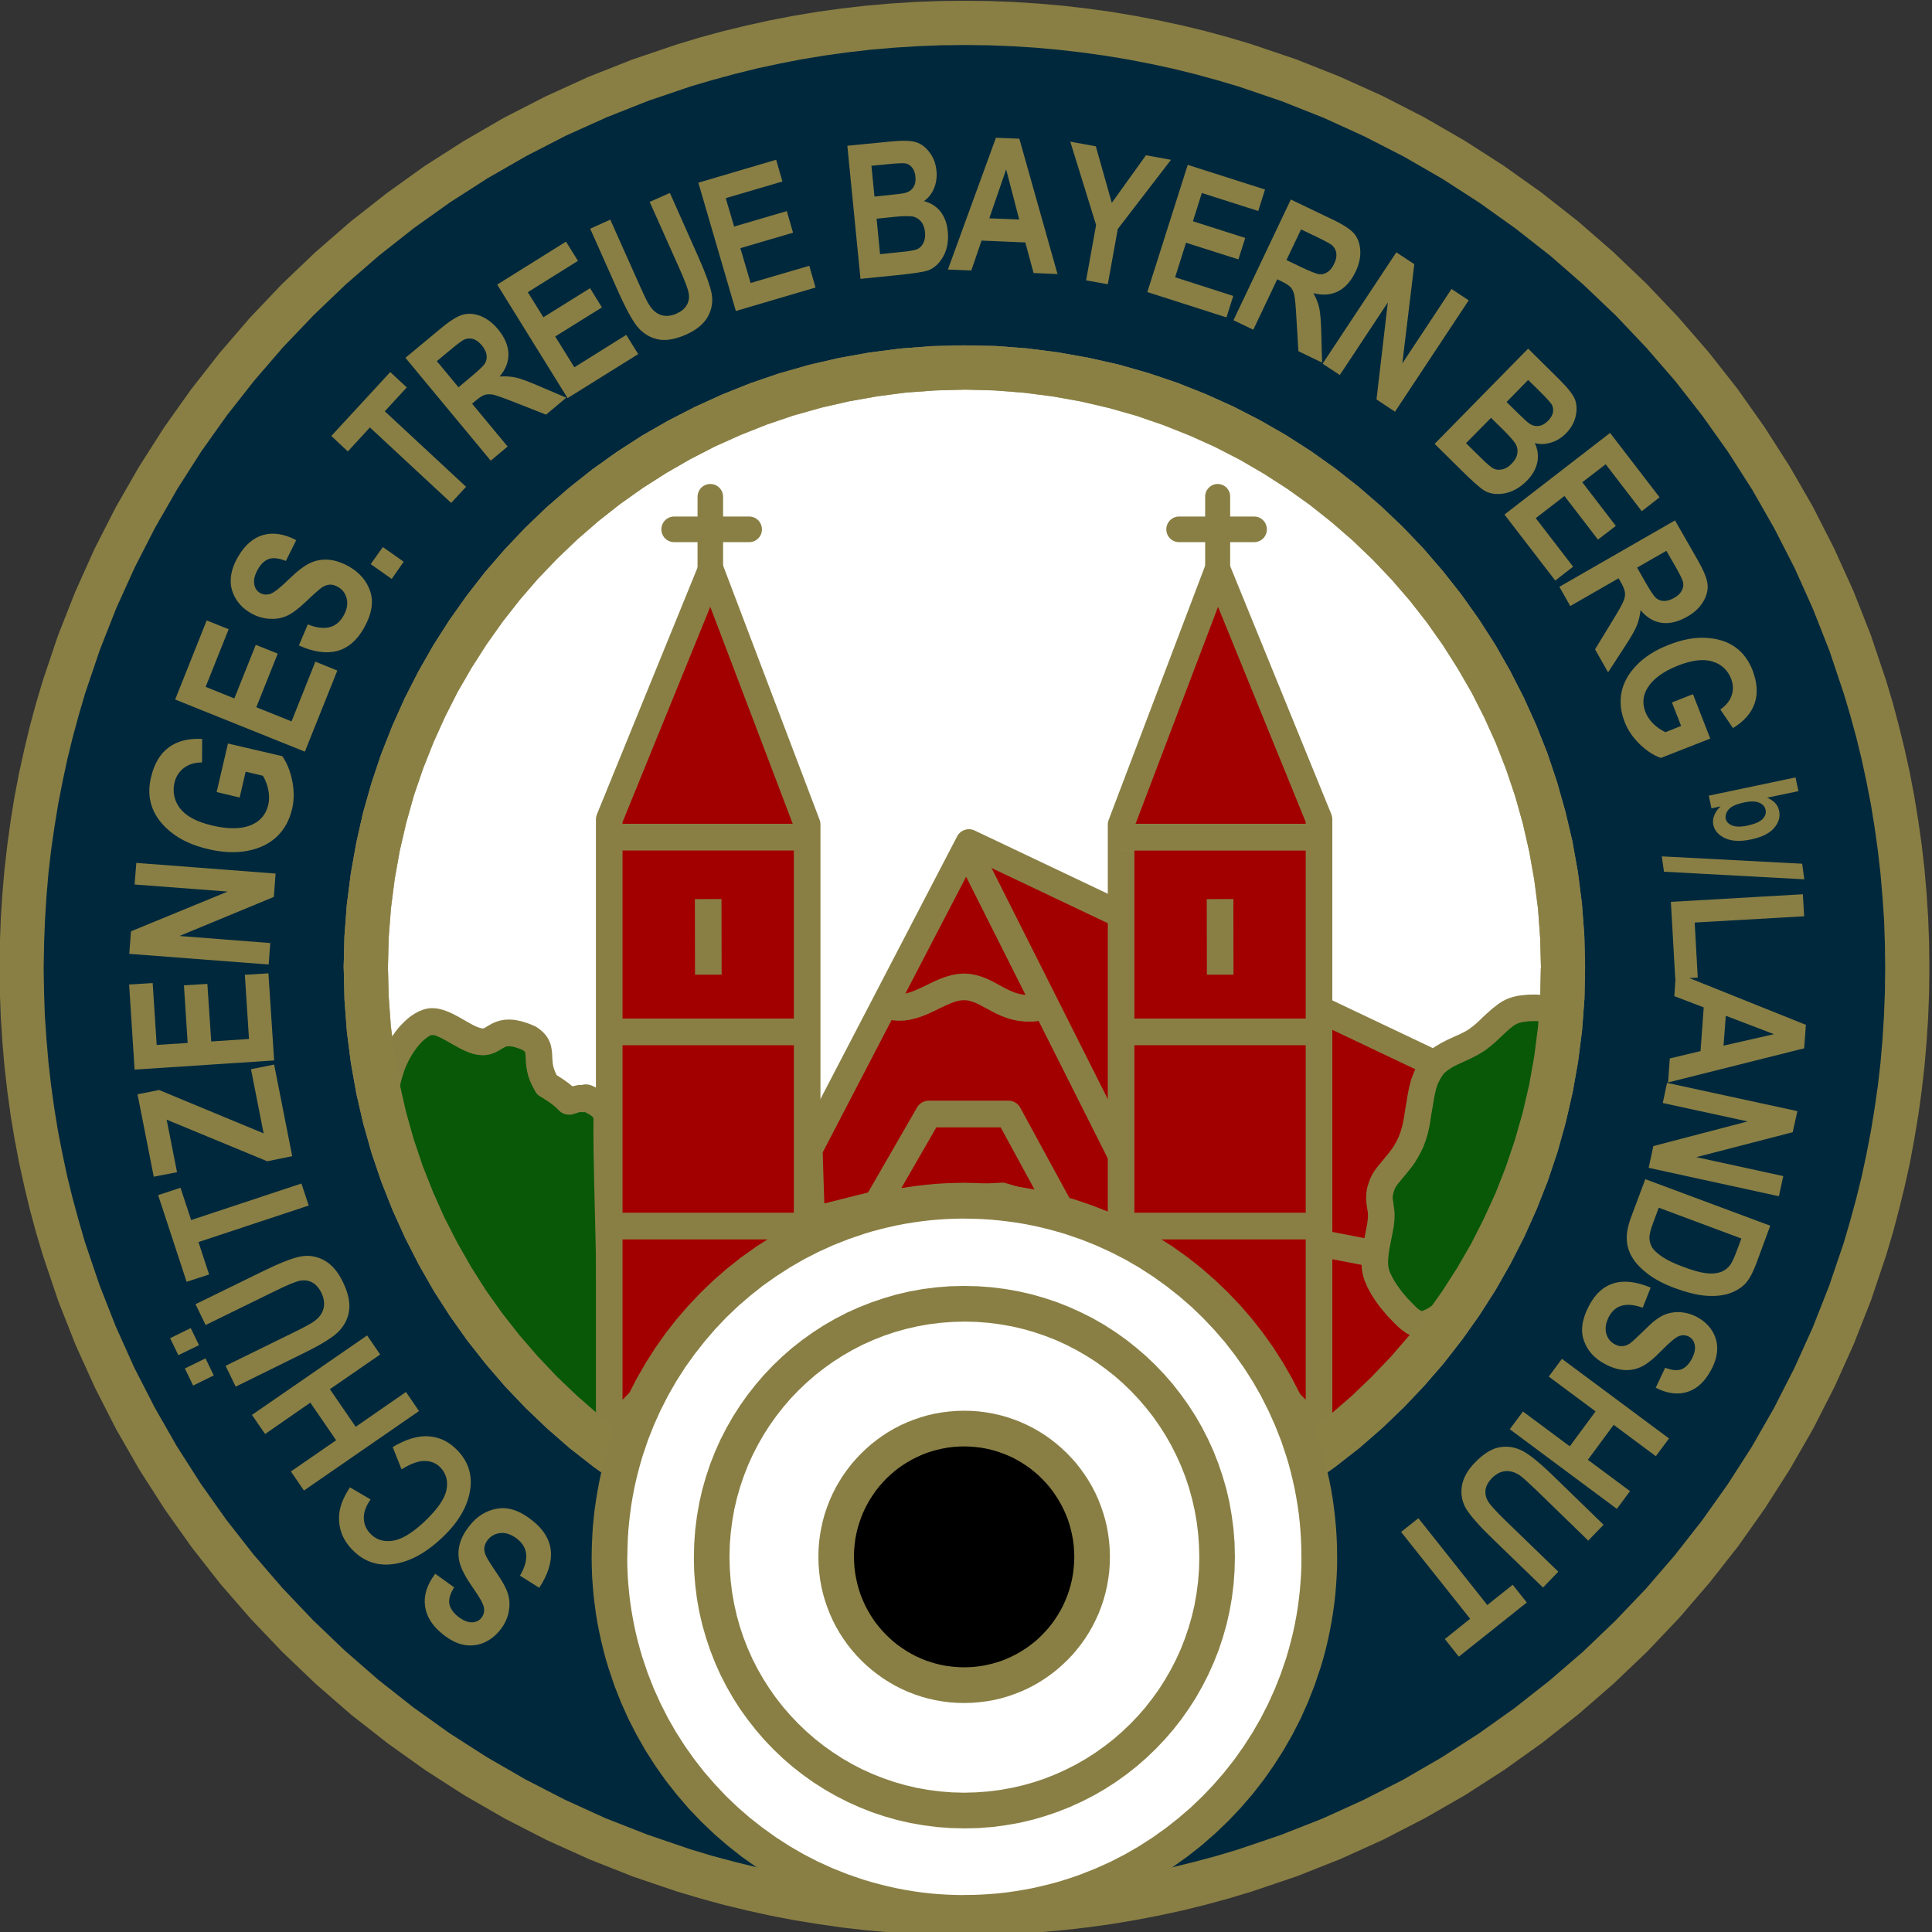 <?xml version="1.0" encoding="UTF-8" standalone="no"?>
<svg
   xmlns:dc="http://purl.org/dc/elements/1.1/"
   xmlns:cc="http://creativecommons.org/ns#"
   xmlns:rdf="http://www.w3.org/1999/02/22-rdf-syntax-ns#"
   xmlns:svg="http://www.w3.org/2000/svg"
   xmlns="http://www.w3.org/2000/svg"
   xmlns:sodipodi="http://sodipodi.sourceforge.net/DTD/sodipodi-0.dtd"
   xmlns:inkscape="http://www.inkscape.org/namespaces/inkscape"
   width="220"
   height="220"
   viewBox="0 0 58.208 58.208"
   version="1.1"
   id="svg8"
   inkscape:version="1.0.1 (3bc2e813f5, 2020-09-07)"
   sodipodi:docname="emblem.svg">
  <rect x="0" y="0" width="58.208" height="58.208" fill="#333333" stroke="none"/>
  <defs
     id="defs2">
    <pattern
       y="0"
       x="0"
       height="6"
       width="6"
       patternUnits="userSpaceOnUse"
       id="EMFhbasepattern" />
  </defs>
  <sodipodi:namedview
     id="base"
     pagecolor="#ffffff"
     bordercolor="#666666"
     borderopacity="1.0"
     inkscape:pageopacity="0.0"
     inkscape:pageshadow="2"
     inkscape:zoom="0.8205226"
     inkscape:cx="119.63566"
     inkscape:cy="261.13675"
     inkscape:document-units="mm"
     inkscape:current-layer="layer1"
     inkscape:document-rotation="0"
     showgrid="false"
     fit-margin-top="0"
     fit-margin-left="0"
     fit-margin-right="0"
     fit-margin-bottom="0"
     inkscape:window-width="1920"
     inkscape:window-height="1186"
     inkscape:window-x="-11"
     inkscape:window-y="-11"
     inkscape:window-maximized="1"
     units="px" />
  <g
     inkscape:label="Layer 1"
     inkscape:groupmode="layer"
     id="layer1"
     transform="translate(-37.052,-48.717)">
    <g
       id="g1331"
       transform="matrix(0.379,0,0,0.38,22.993,30.228)">
      <path
         id="path1172"
         d="m 38.807,125.392 c 0,-41.378 33.563,-74.93 74.951,-74.93 0,0 0,0 0,0 v 0 c 41.399,0 74.951,33.553 74.951,74.93 0,0 0,0 0,0 v 0 c 0,41.388 -33.553,74.93 -74.951,74.93 0,0 0,0 0,0 v 0 c -41.388,0 -74.951,-33.542 -74.951,-74.93 0,0 0,0 0,0 z"
         style="fill:#00283c;fill-opacity:1;fill-rule:evenodd;stroke:none;stroke-width:0.265" />
      <path
         id="path1174"
         d="m 37.052,125.392 0.032,-1.956 0.074,-1.956 0.127,-1.956 0.169,-1.946 0.222,-1.925 0.264,-1.914 0.307,-1.893 0.36,-1.882 0.412,-1.861 0.444,-1.851 0.497,-1.829 0.539,-1.808 1.195,-3.542 1.375,-3.479 1.533,-3.405 1.692,-3.31 1.851,-3.215 1.988,-3.109 2.136,-3.003 2.273,-2.897 2.411,-2.792 2.538,-2.665 2.665,-2.538 2.781,-2.411 2.897,-2.273 3.003,-2.147 3.119,-1.988 3.204,-1.851 3.31,-1.692 3.394,-1.544 3.49,-1.375 3.564,-1.205 1.829,-0.55 1.829,-0.497 1.84,-0.444 1.872,-0.412 1.872,-0.36 1.903,-0.317 1.914,-0.264 1.925,-0.222 1.946,-0.169 1.946,-0.127 1.967,-0.074 1.977,-0.021 1.988,0.021 1.967,0.074 1.946,0.127 1.946,0.169 1.925,0.222 1.914,0.264 1.893,0.317 1.882,0.36 1.872,0.402 1.84,0.444 1.829,0.497 1.819,0.539 3.542,1.195 3.479,1.375 3.405,1.533 3.31,1.692 3.215,1.851 3.109,1.988 3.014,2.136 2.897,2.273 2.781,2.411 2.665,2.538 2.538,2.665 2.411,2.77 2.284,2.897 2.136,3.014 1.999,3.109 1.851,3.204 1.692,3.31 1.544,3.394 1.375,3.479 1.205,3.564 0.55,1.829 0.486,1.829 0.455,1.851 0.412,1.861 0.36,1.882 0.307,1.893 0.275,1.914 0.222,1.925 0.169,1.946 0.127,1.946 0.074,1.967 0.021,1.977 v 0.032 l -0.021,1.956 -0.074,1.967 -0.127,1.956 -0.169,1.935 -0.222,1.925 -0.264,1.914 -0.317,1.893 -0.349,1.882 -0.412,1.861 -0.455,1.851 -0.486,1.829 -0.539,1.808 -1.195,3.542 -1.375,3.49 -1.533,3.394 -1.692,3.31 -1.851,3.215 -1.988,3.109 -2.136,3.014 -2.284,2.897 -2.4,2.781 -2.538,2.665 -2.665,2.538 -2.781,2.411 -2.897,2.284 -3.003,2.136 -3.109,1.999 -3.215,1.84 -3.31,1.702 -3.394,1.533 -3.479,1.375 -3.574,1.205 -1.829,0.55 -1.829,0.497 -1.851,0.455 -1.861,0.402 -1.882,0.36 -1.893,0.317 -1.914,0.264 -1.925,0.222 -1.946,0.169 -1.946,0.127 -1.967,0.074 -1.977,0.032 -1.988,-0.032 -1.967,-0.074 -1.946,-0.116 -1.946,-0.169 -1.925,-0.222 -1.914,-0.275 -1.893,-0.307 -1.882,-0.36 -1.872,-0.412 -1.84,-0.444 -1.829,-0.497 -1.819,-0.539 -3.542,-1.195 -3.479,-1.375 -3.405,-1.533 -3.31,-1.692 -3.204,-1.84 -3.119,-1.999 -3.003,-2.136 -2.908,-2.273 -2.781,-2.411 -2.665,-2.538 -2.538,-2.654 -2.422,-2.781 -2.273,-2.897 -2.136,-3.003 -1.999,-3.109 -1.851,-3.215 -1.692,-3.31 -1.544,-3.394 -1.375,-3.479 -1.205,-3.564 -0.55,-1.829 -0.497,-1.829 -0.444,-1.851 -0.412,-1.861 -0.36,-1.882 -0.317,-1.893 -0.264,-1.914 -0.222,-1.925 -0.169,-1.946 -0.127,-1.946 -0.074,-1.967 -0.032,-1.977 z m 3.511,-0.011 0.032,1.882 0.063,1.882 0.127,1.861 0.159,1.851 0.211,1.84 0.254,1.829 0.296,1.808 0.349,1.787 0.381,1.787 0.434,1.755 0.476,1.745 0.497,1.713 1.153,3.394 1.311,3.331 1.459,3.236 1.618,3.151 1.755,3.067 1.903,2.971 2.041,2.876 2.168,2.76 2.305,2.665 2.422,2.538 2.538,2.422 2.654,2.305 2.77,2.178 2.866,2.041 2.971,1.903 3.067,1.766 3.151,1.618 3.236,1.47 3.331,1.301 3.416,1.163 1.724,0.518 1.745,0.465 1.766,0.434 1.777,0.391 1.798,0.338 1.808,0.307 1.829,0.254 1.829,0.211 1.861,0.159 1.861,0.127 1.882,0.063 1.882,0.032 1.893,-0.021 1.882,-0.074 1.861,-0.116 1.851,-0.169 1.84,-0.211 1.829,-0.254 1.808,-0.296 1.798,-0.338 1.776,-0.391 1.766,-0.434 1.745,-0.465 1.702,-0.508 3.405,-1.153 3.32,-1.301 3.246,-1.47 3.162,-1.607 3.056,-1.766 2.971,-1.903 2.876,-2.041 2.76,-2.168 2.665,-2.295 2.538,-2.422 2.432,-2.538 2.305,-2.665 2.168,-2.76 2.041,-2.866 1.914,-2.971 1.755,-3.056 1.618,-3.162 1.47,-3.236 1.311,-3.32 1.163,-3.416 0.508,-1.734 0.476,-1.745 0.434,-1.755 0.381,-1.777 0.349,-1.798 0.296,-1.808 0.264,-1.829 0.211,-1.829 0.159,-1.861 0.116,-1.861 0.074,-1.872 0.021,-1.914 v 0.021 l -0.021,-1.893 -0.063,-1.872 -0.127,-1.872 -0.159,-1.851 -0.211,-1.84 -0.254,-1.819 -0.296,-1.819 -0.349,-1.787 -0.381,-1.777 -0.434,-1.766 -0.476,-1.745 -0.508,-1.702 -1.142,-3.405 -1.311,-3.32 -1.459,-3.246 -1.618,-3.151 -1.755,-3.067 -1.903,-2.971 -2.041,-2.866 -2.168,-2.77 -2.305,-2.654 -2.422,-2.548 -2.548,-2.422 -2.644,-2.305 -2.77,-2.168 -2.866,-2.041 -2.971,-1.914 -3.056,-1.755 -3.162,-1.618 -3.236,-1.47 -3.32,-1.311 -3.426,-1.163 -1.724,-0.508 -1.745,-0.476 -1.766,-0.434 -1.776,-0.381 -1.798,-0.349 -1.808,-0.296 -1.829,-0.254 -1.829,-0.211 -1.861,-0.169 -1.861,-0.116 -1.882,-0.074 -1.882,-0.021 -1.893,0.021 -1.882,0.074 -1.861,0.116 -1.851,0.159 -1.84,0.211 -1.829,0.254 -1.808,0.296 -1.798,0.349 -1.776,0.381 -1.755,0.434 -1.755,0.476 -1.702,0.497 -3.405,1.153 -3.32,1.311 -3.246,1.459 -3.151,1.618 -3.067,1.755 -2.971,1.903 -2.876,2.041 -2.76,2.168 -2.665,2.305 -2.538,2.422 -2.432,2.538 -2.295,2.654 -2.178,2.76 -2.041,2.866 -1.903,2.971 -1.766,3.067 -1.618,3.151 -1.47,3.236 -1.311,3.32 -1.163,3.426 -0.508,1.724 -0.476,1.745 -0.434,1.766 -0.381,1.776 -0.349,1.787 -0.296,1.819 -0.264,1.819 -0.211,1.829 -0.159,1.861 -0.116,1.861 -0.074,1.882 -0.032,1.903 z"
         style="fill:#897f44;fill-opacity:1;fill-rule:nonzero;stroke:none;stroke-width:0.011px;stroke-linecap:butt;stroke-linejoin:round;stroke-miterlimit:4;stroke-dasharray:none;stroke-opacity:1" />
      <path
         id="path1176"
         d="m 66.173,125.371 c 0,-26.277 21.307,-47.585 47.585,-47.585 0,0 0,0 0,0 v 0 c 26.288,0 47.585,21.307 47.585,47.585 0,0 0,0 0,0 v 0 c 0,26.288 -21.297,47.585 -47.585,47.585 0,0 0,0 0,0 v 0 c -26.277,0 -47.585,-21.297 -47.585,-47.585 0,0 0,0 0,0 z"
         style="fill:#ffffff;fill-opacity:1;fill-rule:evenodd;stroke:none;stroke-width:0.265" />
      <path
         id="path1178"
         d="m 64.418,125.371 0.063,-2.485 0.19,-2.506 0.317,-2.474 0.434,-2.432 0.539,-2.379 0.666,-2.348 0.772,-2.295 0.888,-2.242 0.983,-2.189 1.089,-2.125 1.184,-2.073 1.28,-1.999 1.375,-1.935 1.459,-1.872 1.554,-1.787 1.628,-1.713 1.713,-1.639 1.787,-1.544 1.861,-1.47 1.935,-1.375 1.999,-1.29 2.073,-1.184 2.125,-1.089 2.189,-0.994 2.231,-0.888 2.295,-0.783 2.348,-0.666 2.379,-0.55 2.432,-0.434 2.474,-0.317 2.496,-0.19 2.538,-0.063 2.538,0.053 2.506,0.19 2.474,0.317 2.432,0.434 2.39,0.539 2.337,0.666 2.295,0.772 2.242,0.888 2.189,0.983 2.125,1.089 2.073,1.184 1.999,1.28 1.935,1.375 1.861,1.459 1.798,1.554 1.713,1.628 1.639,1.713 1.544,1.787 1.47,1.861 1.375,1.935 1.29,1.999 1.184,2.073 1.089,2.125 0.994,2.189 0.888,2.231 0.772,2.295 0.666,2.348 0.56,2.379 0.434,2.432 0.317,2.474 0.19,2.496 0.063,2.538 v 0.053 l -0.053,2.485 -0.19,2.506 -0.317,2.474 -0.434,2.432 -0.55,2.39 -0.656,2.337 -0.772,2.295 -0.888,2.242 -0.983,2.189 -1.089,2.125 -1.184,2.073 -1.28,1.999 -1.375,1.935 -1.459,1.872 -1.554,1.787 -1.628,1.713 -1.713,1.639 -1.787,1.554 -1.872,1.459 -1.925,1.385 -1.999,1.28 -2.073,1.184 -2.125,1.1 -2.178,0.983 -2.242,0.888 -2.295,0.783 -2.348,0.666 -2.379,0.55 -2.432,0.434 -2.464,0.317 -2.506,0.19 -2.538,0.074 -2.538,-0.063 -2.506,-0.19 -2.474,-0.307 -2.432,-0.434 -2.379,-0.55 -2.348,-0.666 -2.295,-0.772 -2.242,-0.888 -2.189,-0.983 -2.125,-1.089 -2.073,-1.184 -1.999,-1.28 -1.935,-1.375 -1.872,-1.459 -1.787,-1.554 -1.713,-1.628 -1.639,-1.713 -1.544,-1.787 -1.47,-1.861 -1.375,-1.935 -1.29,-1.999 -1.184,-2.073 -1.089,-2.125 -0.994,-2.189 -0.888,-2.231 -0.783,-2.295 -0.666,-2.348 -0.55,-2.379 -0.434,-2.432 -0.317,-2.464 -0.19,-2.506 -0.063,-2.538 z m 3.511,-0.032 0.063,2.358 0.169,2.326 0.296,2.295 0.402,2.252 0.508,2.221 0.613,2.178 0.719,2.125 0.825,2.083 0.909,2.03 1.015,1.977 1.1,1.925 1.184,1.861 1.28,1.798 1.354,1.724 1.449,1.671 1.512,1.597 1.586,1.512 1.66,1.449 1.734,1.354 1.798,1.28 1.861,1.195 1.914,1.11 1.977,1.015 2.03,0.92 2.073,0.814 2.125,0.73 2.178,0.613 2.221,0.518 2.252,0.402 2.295,0.296 2.326,0.18 2.358,0.063 2.358,-0.063 2.337,-0.169 2.284,-0.286 2.263,-0.412 2.221,-0.508 2.168,-0.613 2.136,-0.719 2.083,-0.814 2.03,-0.92 1.977,-1.005 1.914,-1.11 1.861,-1.184 1.798,-1.28 1.734,-1.354 1.671,-1.438 1.586,-1.523 1.523,-1.586 1.438,-1.66 1.364,-1.734 1.28,-1.798 1.195,-1.861 1.11,-1.914 1.005,-1.977 0.931,-2.03 0.814,-2.073 0.719,-2.125 0.624,-2.178 0.518,-2.221 0.402,-2.252 0.296,-2.295 0.18,-2.326 0.053,-2.4 0.011,0.042 -0.064,-2.358 -0.169,-2.337 -0.296,-2.284 -0.402,-2.263 -0.508,-2.221 -0.613,-2.178 -0.719,-2.125 -0.814,-2.083 -0.92,-2.03 -1.005,-1.977 -1.11,-1.914 -1.184,-1.861 -1.28,-1.808 -1.354,-1.724 -1.449,-1.671 -1.512,-1.586 -1.597,-1.523 -1.66,-1.438 -1.724,-1.364 -1.798,-1.28 -1.861,-1.195 -1.914,-1.11 -1.977,-1.015 -2.03,-0.909 -2.083,-0.825 -2.125,-0.73 -2.168,-0.613 -2.221,-0.518 -2.252,-0.402 -2.295,-0.296 -2.326,-0.18 -2.358,-0.063 -2.358,0.063 -2.337,0.169 -2.284,0.296 -2.263,0.402 -2.221,0.508 -2.178,0.613 -2.125,0.719 -2.083,0.825 -2.03,0.909 -1.977,1.015 -1.914,1.1 -1.861,1.184 -1.808,1.28 -1.724,1.354 -1.671,1.449 -1.586,1.512 -1.523,1.586 -1.438,1.66 -1.364,1.734 -1.28,1.798 -1.195,1.861 -1.11,1.914 -1.005,1.977 -0.92,2.03 -0.825,2.073 -0.73,2.125 -0.613,2.178 -0.518,2.221 -0.402,2.252 -0.296,2.295 -0.18,2.326 -0.063,2.4 z"
         style="fill:#9a915d;fill-opacity:1;fill-rule:nonzero;stroke:#9a915d;stroke-width:0.011px;stroke-linecap:butt;stroke-linejoin:round;stroke-miterlimit:4;stroke-dasharray:none;stroke-opacity:1" />
      <path
         id="path1180"
         d="m 101.429,139.774 12.689,-24.321 36.836,17.448 -0.703,4.938 -2.644,5.107 -0.354,7.053 c 1.205,2.131 1.702,1.48 3.659,5.065 -1.348,2.379 -7.317,8.798 -9.078,8.634 -1.771,-0.058 -2.073,-4.182 -3.923,-6.297 l -6.519,-8.111 -6.345,-3.347 -8.285,-2.469 -9.517,0.529 -5.636,1.412 z"
         style="fill:#a20000;fill-opacity:1;fill-rule:evenodd;stroke:none;stroke-width:0.265" />
      <path
         id="path1188"
         d="m 106.673,144.321 4.24,-7.339 h 6.355 l 4.039,7.402 z"
         style="fill:#a20000;fill-opacity:1;fill-rule:evenodd;stroke:none;stroke-width:0.265" />
      <path
         id="path1182"
         d="m 100.376,139.811 c -0.011,-0.185 0.032,-0.365 0.116,-0.523 l 12.689,-24.321 c 0.264,-0.502 0.878,-0.708 1.391,-0.465 l 36.836,17.448 c 0.418,0.196 0.661,0.645 0.592,1.105 l -0.703,4.933 c -0.016,0.116 -0.053,0.233 -0.106,0.338 l -2.644,5.107 0.116,-0.434 -0.354,7.053 -0.137,-0.582 0.111,0.196 0.095,0.153 0.185,0.28 0.169,0.238 0.153,0.19 0.153,0.174 0.159,0.169 0.174,0.185 0.196,0.201 0.211,0.227 0.238,0.275 0.248,0.317 0.264,0.354 0.148,0.211 0.148,0.217 0.153,0.233 0.159,0.248 0.164,0.28 0.169,0.286 0.18,0.312 0.185,0.338 c 0.18,0.328 0.174,0.73 -0.016,1.052 l -0.143,0.233 -0.18,0.286 -0.211,0.307 -0.217,0.307 -0.248,0.333 -0.259,0.333 -0.28,0.349 -0.291,0.354 -0.624,0.735 -0.666,0.746 -0.698,0.751 -0.719,0.735 -0.724,0.703 -0.714,0.666 -0.37,0.317 -0.344,0.291 -0.349,0.286 -0.328,0.254 -0.338,0.243 -0.323,0.211 -0.312,0.19 -0.301,0.164 -0.317,0.148 -0.317,0.111 -0.328,0.074 c -0.058,0.011 -0.116,0.016 -0.174,0.016 l -0.18,0.005 c -0.048,0.005 -0.1,0 -0.148,-0.005 l -0.164,-0.016 -0.296,-0.069 -0.286,-0.106 c -0.048,-0.021 -0.095,-0.042 -0.137,-0.069 l -0.137,-0.085 -0.227,-0.159 -0.227,-0.206 -0.174,-0.19 -0.174,-0.222 -0.27,-0.423 -0.259,-0.481 -0.222,-0.486 -0.217,-0.513 -0.201,-0.513 -0.206,-0.508 -0.211,-0.513 -0.217,-0.497 -0.233,-0.471 -0.243,-0.439 -0.259,-0.391 -0.27,-0.338 -6.514,-8.1 0.328,0.27 -6.345,-3.347 0.19,0.079 -8.285,-2.469 0.365,0.042 -9.517,0.529 0.196,-0.032 -5.636,1.412 c -0.312,0.079 -0.64,0.016 -0.899,-0.18 -0.254,-0.19 -0.407,-0.492 -0.418,-0.809 z m 2.289,5.573 -1.317,-0.994 5.641,-1.412 c 0.063,-0.016 0.132,-0.026 0.196,-0.026 l 9.517,-0.529 c 0.122,-0.011 0.243,0.005 0.365,0.042 l 8.285,2.469 c 0.064,0.021 0.127,0.042 0.19,0.079 l 6.345,3.347 c 0.127,0.063 0.238,0.159 0.328,0.27 l 6.524,8.116 0.391,0.497 0.333,0.518 0.296,0.539 0.264,0.545 0.238,0.539 0.217,0.529 0.206,0.518 0.196,0.486 0.18,0.439 0.18,0.397 0.164,0.323 0.174,0.275 0.058,0.085 0.069,0.079 0.026,0.037 0.042,0.042 0.137,0.079 -0.137,-0.069 0.011,0.016 0.011,0.011 0.159,0.021 -0.153,-0.005 0.18,-0.005 -0.174,0.016 0.069,-0.005 0.127,-0.037 0.169,-0.069 0.217,-0.116 0.238,-0.143 0.259,-0.174 0.275,-0.196 0.301,-0.233 0.307,-0.238 0.323,-0.275 0.317,-0.28 0.677,-0.624 0.687,-0.671 0.682,-0.698 0.671,-0.714 0.634,-0.714 0.597,-0.698 0.27,-0.333 0.259,-0.323 0.243,-0.317 0.217,-0.286 0.201,-0.28 0.169,-0.243 0.148,-0.227 0.137,-0.238 -0.016,1.052 -0.174,-0.312 -0.159,-0.286 -0.159,-0.27 -0.148,-0.243 -0.137,-0.217 -0.132,-0.206 -0.127,-0.19 -0.116,-0.159 -0.222,-0.307 -0.201,-0.248 -0.185,-0.217 -0.19,-0.206 -0.185,-0.201 -0.196,-0.201 -0.206,-0.222 -0.217,-0.248 -0.222,-0.28 -0.217,-0.301 -0.227,-0.349 -0.116,-0.196 -0.111,-0.19 c -0.1,-0.18 -0.148,-0.381 -0.137,-0.582 l 0.349,-7.048 c 0.011,-0.153 0.048,-0.301 0.116,-0.434 l 2.644,-5.113 -0.106,0.338 0.703,-4.938 0.597,1.105 -36.836,-17.448 1.391,-0.465 -12.689,24.321 0.116,-0.523 z"
         style="fill:#897f44;fill-opacity:1;fill-rule:nonzero;stroke:none;stroke-width:0.005px;stroke-linecap:butt;stroke-linejoin:round;stroke-miterlimit:4;stroke-dasharray:none;stroke-opacity:1" />
      <path
         id="path1184"
         d="m 125.258,140.704 -11.827,-23.459 1.888,-0.957 11.833,23.465 z"
         style="fill:#897f44;fill-opacity:1;fill-rule:nonzero;stroke:none;stroke-width:0.005px;stroke-linecap:butt;stroke-linejoin:round;stroke-miterlimit:4;stroke-dasharray:none;stroke-opacity:1" />
      <path
         id="path1186"
         d="m 147.052,149.269 -4.579,-0.883 0.397,-2.078 4.584,0.883 z"
         style="fill:#897f44;fill-opacity:1;fill-rule:nonzero;stroke:#9a915d;stroke-width:0.005px;stroke-linecap:butt;stroke-linejoin:round;stroke-miterlimit:4;stroke-dasharray:none;stroke-opacity:1" />
      <path
         id="path1190"
         d="m 105.759,143.792 4.24,-7.339 c 0.19,-0.323 0.539,-0.529 0.915,-0.529 h 6.355 c 0.391,0 0.746,0.211 0.931,0.555 l 4.039,7.402 -1.856,1.01 -4.039,-7.402 0.925,0.55 h -6.355 l 0.915,-0.523 -4.235,7.333 z"
         style="fill:#897f44;fill-opacity:1;fill-rule:nonzero;stroke:none;stroke-width:0.005px;stroke-linecap:butt;stroke-linejoin:round;stroke-miterlimit:4;stroke-dasharray:none;stroke-opacity:1" />
      <path
         id="path1192"
         d="m 108.006,127.386 0.206,0.053 0.122,0.021 0.307,0.021 0.259,-0.021 0.259,-0.053 0.286,-0.079 0.301,-0.111 0.312,-0.132 0.333,-0.153 0.714,-0.344 0.37,-0.174 0.397,-0.169 0.412,-0.148 0.444,-0.127 0.471,-0.09 0.497,-0.037 0.497,0.026 0.481,0.09 0.449,0.132 0.397,0.153 0.391,0.185 0.36,0.185 0.661,0.36 0.317,0.159 0.301,0.132 0.317,0.122 0.301,0.079 0.323,0.058 0.333,0.026 0.365,-0.011 0.391,-0.053 0.248,2.099 -0.619,0.069 h -0.576 l -0.545,-0.053 -0.502,-0.1 -0.476,-0.143 -0.418,-0.159 -0.402,-0.18 -0.36,-0.185 -0.645,-0.344 -0.286,-0.153 -0.259,-0.127 -0.254,-0.1 -0.227,-0.079 -0.217,-0.053 -0.233,-0.021 -0.254,0.005 -0.259,0.037 -0.286,0.079 -0.317,0.116 -0.323,0.137 -0.354,0.164 -0.746,0.36 -0.402,0.185 -0.428,0.174 -0.46,0.153 -0.471,0.122 -0.518,0.079 -0.534,0.016 -0.497,-0.048 -0.291,-0.053 -0.211,-0.058 z"
         style="fill:#897f44;fill-opacity:1;fill-rule:nonzero;stroke:none;stroke-width:0.005px;stroke-linecap:butt;stroke-linejoin:round;stroke-miterlimit:4;stroke-dasharray:none;stroke-opacity:1" />
      <path
         id="path1194"
         d="m 72.286,178.222 c -0.835,-0.666 -1.301,-1.417 -1.406,-2.252 -0.106,-0.825 0.159,-1.671 0.814,-2.538 l 1.502,1.079 c -0.317,0.508 -0.444,0.941 -0.381,1.301 0.063,0.349 0.286,0.677 0.666,0.994 0.391,0.307 0.751,0.465 1.089,0.476 0.338,0 0.603,-0.116 0.793,-0.349 0.19,-0.243 0.254,-0.518 0.201,-0.825 -0.063,-0.317 -0.36,-0.846 -0.888,-1.586 -0.55,-0.783 -0.888,-1.428 -1.026,-1.914 -0.137,-0.486 -0.148,-0.983 -0.021,-1.48 0.116,-0.497 0.391,-1.005 0.814,-1.533 0.603,-0.751 1.343,-1.195 2.21,-1.332 0.878,-0.148 1.808,0.18 2.792,0.973 1.745,1.396 1.914,3.162 0.518,5.308 l -1.533,-0.962 c 0.73,-1.237 0.666,-2.199 -0.211,-2.908 -0.434,-0.338 -0.867,-0.508 -1.301,-0.476 -0.423,0.032 -0.772,0.211 -1.047,0.539 -0.159,0.201 -0.243,0.402 -0.275,0.613 -0.021,0.201 0.021,0.423 0.127,0.656 0.106,0.233 0.412,0.719 0.931,1.48 0.465,0.677 0.751,1.237 0.857,1.681 0.116,0.444 0.106,0.909 0,1.396 -0.116,0.486 -0.338,0.931 -0.666,1.332 -0.381,0.476 -0.825,0.814 -1.343,1.026 -0.518,0.201 -1.047,0.243 -1.576,0.137 -0.539,-0.106 -1.079,-0.391 -1.639,-0.835 z m -7.254,-6.768 c -0.698,-0.74 -1.026,-1.607 -0.983,-2.58 0.021,-0.698 0.317,-1.47 0.867,-2.295 l 1.639,0.962 c -0.36,0.497 -0.539,0.983 -0.539,1.449 0,0.476 0.169,0.888 0.486,1.227 0.455,0.497 1.047,0.698 1.766,0.603 0.719,-0.085 1.576,-0.592 2.559,-1.512 1.015,-0.962 1.607,-1.798 1.755,-2.496 0.148,-0.708 -0.011,-1.301 -0.455,-1.787 -0.338,-0.36 -0.761,-0.529 -1.28,-0.539 -0.508,0 -1.121,0.222 -1.829,0.666 l -0.708,-1.766 c 1.089,-0.645 2.073,-0.931 2.929,-0.846 0.867,0.074 1.618,0.465 2.263,1.153 0.814,0.867 1.142,1.882 0.973,3.045 -0.19,1.343 -0.941,2.622 -2.252,3.849 -1.385,1.301 -2.76,1.999 -4.124,2.104 -1.184,0.095 -2.21,-0.317 -3.067,-1.237 z m -3.775,-4.621 -1.036,-1.512 3.595,-2.474 -2.051,-2.982 -3.595,2.485 -1.047,-1.512 9.157,-6.302 1.036,1.512 -3.997,2.749 2.051,2.982 3.997,-2.76 1.036,1.512 z m -5.425,-8.237 -0.804,-1.65 5.404,-2.644 c 0.835,-0.412 1.375,-0.698 1.607,-0.867 0.412,-0.286 0.666,-0.624 0.772,-1.026 0.106,-0.391 0.042,-0.814 -0.169,-1.258 -0.19,-0.381 -0.434,-0.656 -0.719,-0.814 -0.286,-0.159 -0.603,-0.201 -0.952,-0.148 -0.338,0.063 -1.015,0.338 -2.009,0.825 l -5.52,2.696 -0.804,-1.65 5.245,-2.559 c 1.332,-0.656 2.337,-1.057 3.003,-1.205 0.666,-0.148 1.311,-0.063 1.925,0.254 0.613,0.317 1.121,0.888 1.523,1.713 0.423,0.857 0.592,1.597 0.518,2.221 -0.063,0.634 -0.328,1.184 -0.783,1.681 -0.444,0.486 -1.417,1.089 -2.919,1.819 z m -4.558,-2.496 -0.656,-1.343 1.639,-0.804 0.656,1.354 z m 1.174,2.411 -0.656,-1.354 1.639,-0.804 0.656,1.354 z m -0.518,-8.227 -2.263,-6.873 1.777,-0.582 0.846,2.559 8.766,-2.897 0.582,1.745 -8.766,2.897 0.846,2.57 z m -2.612,-8.333 -1.29,-6.535 1.713,-0.338 8.311,3.437 -1.005,-5.086 1.84,-0.37 1.438,7.265 -1.988,0.402 -7.994,-3.299 0.825,4.166 z m -1.523,-8.491 -0.434,-6.746 1.872,-0.116 0.317,4.907 2.464,-0.159 -0.296,-4.568 1.861,-0.116 0.307,4.568 3.003,-0.201 -0.328,-5.086 1.872,-0.116 0.455,6.905 z m -0.423,-9.179 0.137,-1.787 7.688,-3.151 -7.402,-0.56 0.137,-1.713 11.071,0.846 -0.137,1.851 -7.508,3.098 7.222,0.56 -0.127,1.702 z m 1.734,-14.011 c 0.243,-1.057 0.719,-1.851 1.406,-2.358 0.687,-0.508 1.576,-0.73 2.654,-0.666 l -0.011,1.861 c -0.582,0 -1.068,0.148 -1.438,0.434 -0.381,0.286 -0.634,0.677 -0.751,1.163 -0.169,0.761 -0.021,1.449 0.455,2.062 0.486,0.613 1.332,1.057 2.548,1.343 1.301,0.307 2.358,0.286 3.151,-0.064 0.687,-0.307 1.121,-0.825 1.301,-1.576 0.085,-0.349 0.085,-0.73 0.011,-1.142 -0.074,-0.412 -0.222,-0.804 -0.434,-1.163 l -1.375,-0.328 -0.476,2.051 -1.829,-0.434 0.899,-3.849 4.314,1.005 c 0.36,0.497 0.624,1.142 0.793,1.935 0.159,0.793 0.159,1.544 -0.011,2.263 -0.211,0.878 -0.603,1.597 -1.195,2.168 -0.582,0.56 -1.354,0.941 -2.305,1.131 -0.952,0.19 -2.009,0.148 -3.162,-0.127 -1.195,-0.275 -2.168,-0.719 -2.919,-1.311 -0.751,-0.592 -1.269,-1.258 -1.533,-1.988 -0.275,-0.73 -0.307,-1.533 -0.095,-2.411 z m 1.914,-6.154 2.506,-6.271 1.745,0.698 -1.829,4.568 2.284,0.92 1.702,-4.251 1.745,0.698 -1.702,4.251 2.802,1.121 1.893,-4.737 1.745,0.708 -2.58,6.429 z m 4.981,-11.283 c 0.529,-0.931 1.195,-1.523 1.999,-1.755 0.804,-0.233 1.681,-0.095 2.644,0.402 l -0.825,1.65 c -0.56,-0.222 -1.005,-0.275 -1.343,-0.159 -0.338,0.116 -0.634,0.391 -0.878,0.814 -0.243,0.434 -0.349,0.814 -0.296,1.153 0.042,0.328 0.201,0.582 0.465,0.73 0.264,0.148 0.55,0.169 0.846,0.063 0.296,-0.116 0.772,-0.486 1.417,-1.121 0.698,-0.677 1.269,-1.11 1.734,-1.322 0.455,-0.211 0.941,-0.296 1.459,-0.254 0.508,0.042 1.057,0.222 1.639,0.55 0.835,0.486 1.396,1.142 1.671,1.977 0.275,0.846 0.106,1.819 -0.518,2.908 -1.11,1.946 -2.823,2.4 -5.16,1.364 l 0.708,-1.671 c 1.332,0.529 2.273,0.307 2.834,-0.677 0.275,-0.476 0.36,-0.931 0.264,-1.354 -0.095,-0.412 -0.328,-0.73 -0.698,-0.941 -0.222,-0.127 -0.434,-0.19 -0.645,-0.18 -0.211,0.011 -0.423,0.085 -0.634,0.222 -0.211,0.148 -0.645,0.529 -1.311,1.163 -0.592,0.56 -1.1,0.931 -1.523,1.11 -0.423,0.18 -0.878,0.243 -1.375,0.211 -0.497,-0.042 -0.973,-0.18 -1.428,-0.444 -0.529,-0.296 -0.931,-0.687 -1.216,-1.163 -0.286,-0.486 -0.423,-0.994 -0.391,-1.533 0.021,-0.55 0.211,-1.131 0.56,-1.745 z m 10.564,0.55 0.962,-1.354 1.66,1.163 -0.952,1.364 z m -3.13,-10.162 4.684,-5.065 1.311,1.216 -1.745,1.893 6.461,5.985 -1.184,1.28 -6.461,-5.985 -1.755,1.903 z m 8.386,-5.932 1.724,2.073 0.994,-0.835 c 0.613,-0.508 0.983,-0.857 1.1,-1.047 0.127,-0.201 0.169,-0.423 0.137,-0.666 -0.032,-0.254 -0.159,-0.508 -0.381,-0.783 -0.222,-0.254 -0.444,-0.423 -0.677,-0.497 -0.233,-0.063 -0.465,-0.063 -0.698,0.032 -0.159,0.063 -0.539,0.349 -1.142,0.846 z m -2.496,-0.264 2.845,-2.358 c 0.73,-0.603 1.311,-0.962 1.745,-1.068 0.434,-0.116 0.899,-0.074 1.396,0.116 0.497,0.201 0.962,0.55 1.375,1.047 0.529,0.645 0.804,1.28 0.825,1.925 0.021,0.645 -0.211,1.248 -0.698,1.819 0.465,-0.032 0.899,0 1.29,0.085 0.391,0.085 1.015,0.317 1.872,0.687 l 2.136,0.909 -1.607,1.343 -2.453,-0.962 c -0.888,-0.349 -1.459,-0.55 -1.713,-0.613 -0.264,-0.053 -0.486,-0.053 -0.687,0 -0.19,0.053 -0.434,0.211 -0.751,0.476 l -0.275,0.233 2.823,3.394 -1.343,1.121 z m 7.296,-5.805 5.467,-3.405 0.952,1.523 -3.987,2.485 1.237,1.988 3.712,-2.305 0.941,1.523 -3.712,2.305 1.523,2.443 4.124,-2.57 0.952,1.523 -5.615,3.49 z m 7.392,-4.431 1.597,-0.719 2.348,5.245 c 0.36,0.804 0.613,1.332 0.772,1.554 0.254,0.402 0.571,0.656 0.941,0.772 0.37,0.106 0.783,0.074 1.216,-0.127 0.37,-0.169 0.634,-0.381 0.793,-0.656 0.159,-0.264 0.222,-0.571 0.169,-0.899 -0.042,-0.328 -0.275,-0.973 -0.708,-1.935 l -2.4,-5.361 1.607,-0.708 2.263,5.076 c 0.582,1.301 0.931,2.273 1.057,2.908 0.116,0.645 0.011,1.248 -0.307,1.829 -0.328,0.571 -0.888,1.036 -1.681,1.396 -0.835,0.37 -1.544,0.508 -2.136,0.423 -0.603,-0.095 -1.121,-0.36 -1.576,-0.804 -0.455,-0.444 -0.994,-1.396 -1.65,-2.834 z m 8.597,-3.648 6.186,-1.819 0.497,1.724 -4.505,1.322 0.666,2.252 4.187,-1.227 0.497,1.713 -4.187,1.227 0.814,2.76 4.663,-1.364 0.497,1.724 -6.334,1.861 z m 14.17,2.855 0.275,2.813 1.628,-0.169 c 0.708,-0.063 1.163,-0.148 1.354,-0.243 0.201,-0.095 0.349,-0.254 0.465,-0.486 0.116,-0.233 0.159,-0.518 0.127,-0.846 -0.032,-0.349 -0.137,-0.624 -0.307,-0.835 -0.169,-0.201 -0.381,-0.338 -0.624,-0.402 -0.254,-0.053 -0.761,-0.053 -1.502,0.021 z m -0.412,-4.198 0.243,2.443 1.142,-0.116 c 0.698,-0.074 1.121,-0.127 1.28,-0.169 0.296,-0.074 0.518,-0.222 0.666,-0.444 0.148,-0.222 0.201,-0.508 0.169,-0.857 -0.032,-0.307 -0.127,-0.56 -0.286,-0.74 -0.159,-0.18 -0.338,-0.286 -0.529,-0.307 -0.201,-0.032 -0.761,0 -1.681,0.095 z m -1.914,-1.586 3.458,-0.338 c 0.941,-0.095 1.618,-0.074 2.02,0.063 0.402,0.127 0.761,0.402 1.068,0.814 0.307,0.412 0.486,0.888 0.539,1.438 0.053,0.508 -0.021,0.983 -0.201,1.417 -0.19,0.434 -0.455,0.761 -0.793,0.994 0.529,0.137 0.962,0.402 1.301,0.814 0.328,0.412 0.529,0.941 0.592,1.576 0.074,0.761 -0.042,1.428 -0.36,1.999 -0.317,0.56 -0.719,0.931 -1.216,1.11 -0.338,0.116 -1.153,0.243 -2.422,0.37 l -2.94,0.296 z m 12.626,1.872 -1.343,3.881 2.379,0.095 z m -0.814,-2.506 1.861,0.074 3.035,10.733 -1.903,-0.085 -0.656,-2.422 -3.479,-0.148 -0.814,2.369 -1.861,-0.074 z m 5.911,0.307 2.03,0.37 1.269,4.484 2.718,-3.775 1.988,0.36 -4.23,5.488 -0.793,4.378 -1.724,-0.307 0.793,-4.388 z m 9.337,1.84 6.144,1.956 -0.539,1.702 -4.484,-1.428 -0.708,2.242 4.156,1.322 -0.539,1.702 -4.166,-1.322 -0.867,2.739 4.621,1.48 -0.539,1.702 -6.292,-2.009 z m 9.009,5.118 -1.163,2.432 1.174,0.56 c 0.719,0.338 1.195,0.529 1.417,0.56 0.222,0.032 0.444,-0.021 0.656,-0.159 0.222,-0.127 0.402,-0.36 0.55,-0.677 0.148,-0.307 0.201,-0.571 0.169,-0.814 -0.032,-0.243 -0.137,-0.455 -0.317,-0.624 -0.127,-0.116 -0.539,-0.349 -1.248,-0.687 z m -0.814,-2.369 3.342,1.597 c 0.846,0.402 1.417,0.783 1.702,1.121 0.286,0.349 0.444,0.793 0.476,1.332 0.032,0.529 -0.095,1.1 -0.381,1.692 -0.36,0.74 -0.825,1.258 -1.396,1.544 -0.582,0.286 -1.227,0.328 -1.946,0.137 0.222,0.402 0.381,0.804 0.465,1.195 0.085,0.391 0.137,1.057 0.159,1.988 l 0.063,2.326 -1.882,-0.909 -0.159,-2.622 c -0.053,-0.952 -0.106,-1.554 -0.169,-1.819 -0.053,-0.254 -0.148,-0.465 -0.275,-0.613 -0.137,-0.148 -0.381,-0.307 -0.751,-0.486 l -0.328,-0.159 -1.903,3.997 -1.576,-0.751 z m 8.386,4.187 1.428,0.941 -0.952,7.867 3.913,-5.901 1.364,0.899 -5.858,8.83 -1.47,-0.973 0.899,-7.688 -3.817,5.752 -1.364,-0.899 z m 7.529,13.123 -1.988,2.009 1.163,1.142 c 0.508,0.508 0.867,0.804 1.057,0.888 0.201,0.085 0.423,0.106 0.677,0.042 0.254,-0.053 0.497,-0.201 0.73,-0.444 0.243,-0.243 0.391,-0.508 0.444,-0.761 0.053,-0.264 0.021,-0.518 -0.095,-0.74 -0.116,-0.233 -0.444,-0.613 -0.973,-1.142 z m 2.95,-3.003 -1.713,1.745 0.825,0.814 c 0.497,0.486 0.804,0.772 0.941,0.867 0.243,0.18 0.497,0.254 0.761,0.222 0.264,-0.021 0.518,-0.159 0.772,-0.412 0.222,-0.222 0.349,-0.455 0.391,-0.687 0.032,-0.233 0,-0.444 -0.106,-0.613 -0.106,-0.169 -0.486,-0.582 -1.142,-1.227 z m 0,-2.485 2.474,2.443 c 0.677,0.666 1.089,1.195 1.248,1.586 0.148,0.391 0.169,0.846 0.053,1.343 -0.116,0.497 -0.37,0.941 -0.761,1.343 -0.36,0.36 -0.761,0.613 -1.216,0.74 -0.455,0.137 -0.878,0.148 -1.269,0.032 0.233,0.497 0.307,0.994 0.201,1.523 -0.106,0.518 -0.381,1.005 -0.825,1.459 -0.539,0.55 -1.131,0.878 -1.766,1.005 -0.645,0.116 -1.184,0.042 -1.628,-0.222 -0.317,-0.19 -0.931,-0.73 -1.84,-1.628 l -2.104,-2.073 z m 6.514,6.683 3.934,5.107 -1.417,1.1 -2.866,-3.722 -1.861,1.428 2.665,3.458 -1.417,1.089 -2.665,-3.458 -2.284,1.755 2.971,3.849 -1.417,1.1 -4.039,-5.234 z m 4.473,9.348 -2.326,1.332 0.645,1.131 c 0.391,0.687 0.677,1.11 0.846,1.269 0.169,0.148 0.37,0.233 0.624,0.243 0.254,0.011 0.529,-0.074 0.835,-0.243 0.296,-0.169 0.497,-0.36 0.603,-0.582 0.116,-0.222 0.148,-0.444 0.095,-0.687 -0.032,-0.169 -0.243,-0.592 -0.634,-1.28 z m 0.687,-2.411 1.84,3.204 c 0.465,0.825 0.719,1.449 0.751,1.903 0.042,0.444 -0.085,0.899 -0.36,1.354 -0.275,0.455 -0.698,0.857 -1.269,1.174 -0.719,0.412 -1.396,0.571 -2.03,0.486 -0.645,-0.095 -1.195,-0.434 -1.671,-1.005 -0.053,0.465 -0.159,0.878 -0.307,1.248 -0.159,0.381 -0.486,0.952 -1.005,1.734 l -1.269,1.946 -1.036,-1.819 1.375,-2.252 c 0.497,-0.804 0.793,-1.332 0.888,-1.586 0.106,-0.243 0.137,-0.465 0.116,-0.666 -0.021,-0.19 -0.127,-0.465 -0.328,-0.825 l -0.18,-0.307 -3.839,2.199 -0.867,-1.523 z m 6.165,11.886 c 0.37,0.973 0.434,1.84 0.169,2.612 -0.264,0.772 -0.835,1.428 -1.724,1.967 l -1.005,-1.47 c 0.455,-0.317 0.761,-0.698 0.899,-1.121 0.148,-0.434 0.127,-0.867 -0.042,-1.322 -0.275,-0.687 -0.772,-1.153 -1.48,-1.364 -0.708,-0.222 -1.618,-0.116 -2.728,0.317 -1.184,0.465 -1.999,1.057 -2.432,1.766 -0.381,0.603 -0.434,1.258 -0.169,1.935 0.127,0.317 0.328,0.624 0.613,0.909 0.285,0.275 0.613,0.508 0.973,0.677 l 1.248,-0.497 -0.73,-1.861 1.671,-0.656 1.375,3.521 -3.923,1.533 c -0.56,-0.19 -1.121,-0.55 -1.671,-1.079 -0.56,-0.539 -0.962,-1.131 -1.216,-1.787 -0.317,-0.804 -0.391,-1.576 -0.243,-2.348 0.159,-0.761 0.55,-1.47 1.195,-2.136 0.645,-0.666 1.491,-1.205 2.559,-1.618 1.079,-0.423 2.083,-0.613 2.993,-0.55 0.92,0.053 1.671,0.296 2.284,0.73 0.603,0.423 1.068,1.036 1.385,1.84 z m 1.036,11.061 c -0.053,-0.254 -0.222,-0.444 -0.497,-0.56 -0.286,-0.127 -0.677,-0.137 -1.184,-0.032 -0.434,0.095 -0.751,0.201 -0.962,0.328 -0.211,0.127 -0.36,0.286 -0.444,0.455 -0.085,0.18 -0.116,0.349 -0.085,0.518 0.053,0.233 0.222,0.412 0.508,0.529 0.286,0.116 0.698,0.127 1.237,0.011 0.571,-0.127 0.973,-0.296 1.184,-0.518 0.222,-0.222 0.296,-0.465 0.243,-0.73 z m 2.379,-2.57 0.233,1.089 -2.485,0.518 c 0.275,0.116 0.486,0.264 0.645,0.434 0.159,0.18 0.254,0.381 0.307,0.613 0.095,0.476 -0.032,0.931 -0.402,1.354 -0.37,0.434 -0.973,0.73 -1.829,0.909 -0.846,0.18 -1.533,0.148 -2.062,-0.095 -0.539,-0.254 -0.846,-0.603 -0.941,-1.068 -0.053,-0.233 -0.032,-0.476 0.074,-0.74 0.095,-0.254 0.264,-0.497 0.508,-0.719 l -0.73,0.159 -0.211,-1.005 z m 0.529,6.842 0.169,1.237 -11.156,-0.603 -0.169,-1.216 z m 0.053,2.422 0.106,1.745 -8.703,0.497 0.243,4.367 -1.787,0.095 -0.349,-6.101 z m -2.295,11.093 -3.828,-1.459 -0.18,2.369 z m 2.538,-0.74 -0.137,1.861 -10.818,2.707 0.137,-1.903 2.443,-0.582 0.254,-3.468 -2.337,-0.888 0.127,-1.861 z m -0.677,6.842 -0.37,1.671 -7.666,1.977 6.916,1.502 -0.349,1.597 -10.352,-2.252 0.37,-1.724 7.497,-1.956 -6.746,-1.459 0.338,-1.597 z m -4.452,10.099 -6.567,-2.443 -0.455,1.227 c -0.201,0.529 -0.296,0.931 -0.286,1.205 0.011,0.275 0.095,0.529 0.233,0.751 0.148,0.222 0.423,0.465 0.814,0.73 0.402,0.264 0.952,0.529 1.66,0.783 0.73,0.275 1.332,0.444 1.798,0.497 0.455,0.063 0.846,0.021 1.174,-0.095 0.328,-0.127 0.582,-0.328 0.772,-0.603 0.148,-0.211 0.338,-0.645 0.582,-1.311 z m 2.295,-1.015 -1.11,3.003 c -0.285,0.751 -0.582,1.29 -0.899,1.618 -0.307,0.317 -0.73,0.571 -1.248,0.751 -0.529,0.169 -1.142,0.233 -1.851,0.18 -0.708,-0.053 -1.544,-0.264 -2.496,-0.613 -0.857,-0.317 -1.576,-0.698 -2.136,-1.121 -0.56,-0.434 -0.973,-0.867 -1.227,-1.301 -0.264,-0.434 -0.412,-0.899 -0.434,-1.396 -0.032,-0.486 0.074,-1.068 0.317,-1.734 l 1.153,-3.077 z m -4.716,11.463 c -0.486,0.899 -1.1,1.47 -1.861,1.713 -0.761,0.243 -1.607,0.137 -2.527,-0.328 l 0.751,-1.586 c 0.539,0.201 0.962,0.243 1.28,0.127 0.328,-0.127 0.592,-0.391 0.825,-0.804 0.222,-0.423 0.307,-0.782 0.254,-1.1 -0.053,-0.317 -0.211,-0.55 -0.465,-0.687 -0.254,-0.137 -0.529,-0.148 -0.814,-0.042 -0.275,0.116 -0.719,0.486 -1.322,1.1 -0.645,0.666 -1.184,1.1 -1.618,1.311 -0.434,0.211 -0.899,0.307 -1.385,0.275 -0.486,-0.032 -1.015,-0.19 -1.576,-0.497 -0.814,-0.434 -1.364,-1.047 -1.639,-1.84 -0.286,-0.793 -0.148,-1.724 0.423,-2.792 1.005,-1.872 2.633,-2.348 4.885,-1.406 l -0.634,1.597 c -1.28,-0.465 -2.178,-0.233 -2.686,0.708 -0.243,0.476 -0.317,0.899 -0.222,1.301 0.106,0.402 0.328,0.698 0.687,0.888 0.222,0.116 0.423,0.169 0.624,0.148 0.201,-0.011 0.391,-0.085 0.592,-0.222 0.201,-0.148 0.603,-0.518 1.227,-1.131 0.55,-0.56 1.026,-0.92 1.428,-1.1 0.391,-0.18 0.835,-0.264 1.311,-0.243 0.476,0.032 0.931,0.159 1.364,0.391 0.508,0.275 0.909,0.634 1.195,1.089 0.275,0.444 0.412,0.931 0.402,1.449 -0.011,0.518 -0.169,1.079 -0.497,1.681 z m -3.331,5.404 -1.047,1.406 -3.352,-2.485 -2.051,2.771 3.352,2.485 -1.047,1.406 -8.512,-6.313 1.047,-1.406 3.722,2.76 2.051,-2.77 -3.722,-2.76 1.047,-1.406 z m -5.203,6.842 -1.216,1.258 -4.124,-3.997 c -0.645,-0.613 -1.079,-1.005 -1.301,-1.163 -0.391,-0.264 -0.772,-0.381 -1.163,-0.349 -0.381,0.032 -0.74,0.222 -1.079,0.56 -0.286,0.296 -0.444,0.592 -0.497,0.899 -0.042,0.317 0.011,0.613 0.18,0.909 0.169,0.286 0.624,0.793 1.385,1.533 l 4.219,4.071 -1.216,1.258 -4.008,-3.87 c -1.026,-0.983 -1.702,-1.755 -2.062,-2.305 -0.349,-0.55 -0.476,-1.153 -0.391,-1.808 0.095,-0.656 0.434,-1.301 1.047,-1.925 0.624,-0.645 1.237,-1.047 1.819,-1.184 0.592,-0.137 1.174,-0.085 1.755,0.159 0.592,0.243 1.449,0.92 2.591,2.02 z m -6.101,6.165 -5.404,4.293 -1.11,-1.396 2.009,-1.607 -5.488,-6.884 1.375,-1.089 5.478,6.884 2.02,-1.607 z"
         style="fill:#897f44;fill-opacity:1;fill-rule:nonzero;stroke:none;stroke-width:0.265" />
      <path
         id="path1196"
         d="m 161.301,129.125 c -0.582,-0.582 -2.57,-0.73 -3.701,-0.391 -1.142,0.328 -1.999,1.618 -3.109,2.379 -1.11,0.761 -2.77,1.047 -3.574,2.178 -0.804,1.131 -0.814,2.062 -1.248,4.579 -0.582,2.749 -2.252,3.5 -2.718,4.737 -0.455,1.248 0.021,1.586 -0.063,2.707 -0.085,1.131 -0.708,2.866 -0.444,4.082 0.264,1.205 1.354,2.496 2.03,3.193 0.677,0.698 1.216,1.28 2.051,0.994 0.835,-0.286 1.776,-0.973 2.971,-2.718 1.205,-1.734 2.971,-4.621 4.23,-7.73 1.258,-3.109 2.728,-8.523 3.31,-10.902 0.571,-2.379 0.835,-2.527 0.264,-3.109 z"
         style="fill:#085808;fill-opacity:1;fill-rule:evenodd;stroke:none;stroke-width:0.265" />
      <path
         id="path1198"
         d="m 160.518,129.844 -0.021,-0.011 -0.032,-0.011 -0.064,-0.011 -0.127,-0.042 -0.137,-0.042 -0.19,-0.032 -0.434,-0.063 -0.455,-0.021 -0.465,0.021 -0.423,0.053 -0.159,0.032 -0.159,0.042 -0.116,0.042 -0.116,0.063 -0.127,0.063 -0.127,0.095 -0.307,0.243 -0.317,0.286 -0.349,0.328 -0.381,0.36 -0.423,0.36 -0.465,0.36 -0.529,0.317 -0.55,0.286 -0.529,0.243 -0.486,0.222 -0.444,0.222 -0.37,0.233 -0.296,0.243 -0.074,0.095 -0.106,0.137 -0.085,0.137 -0.095,0.159 -0.169,0.338 -0.116,0.338 -0.042,0.18 -0.053,0.201 -0.053,0.243 -0.042,0.254 -0.053,0.307 -0.053,0.317 -0.063,0.349 -0.063,0.391 -0.063,0.423 -0.085,0.465 -0.127,0.55 -0.169,0.529 -0.18,0.476 -0.211,0.434 -0.222,0.402 -0.222,0.37 -0.233,0.328 -0.233,0.296 -0.233,0.286 -0.201,0.243 -0.37,0.444 -0.137,0.169 -0.116,0.169 -0.074,0.148 -0.053,0.137 -0.042,0.137 -0.042,0.137 -0.021,0.127 -0.011,0.085 v 0.211 l 0.032,0.169 0.032,0.222 0.042,0.307 0.042,0.412 v 0.254 l -0.011,0.275 -0.053,0.518 -0.106,0.56 -0.106,0.539 -0.106,0.539 -0.085,0.508 -0.042,0.476 -0.011,0.18 0.011,0.211 0.011,0.159 0.032,0.148 0.042,0.148 0.053,0.159 0.169,0.36 0.201,0.36 0.243,0.37 0.264,0.36 0.264,0.328 0.264,0.307 0.254,0.254 0.233,0.243 0.222,0.222 0.19,0.159 0.159,0.106 -0.137,-0.085 0.254,0.127 -0.159,-0.063 0.127,0.042 h 0.042 l -0.169,-0.021 0.137,0.011 0.042,-0.011 0.011,-0.011 0.032,-0.011 0.222,-0.095 0.233,-0.127 0.254,-0.169 0.116,-0.095 0.137,-0.116 0.159,-0.148 0.159,-0.148 0.18,-0.19 0.159,-0.19 0.19,-0.222 0.19,-0.243 0.201,-0.275 0.211,-0.286 0.222,-0.328 0.233,-0.36 0.243,-0.37 0.264,-0.412 0.264,-0.423 0.264,-0.444 0.275,-0.455 0.264,-0.476 0.286,-0.497 0.264,-0.508 0.539,-1.057 0.518,-1.089 0.476,-1.121 0.233,-0.582 0.233,-0.634 0.233,-0.677 0.243,-0.708 0.233,-0.74 0.243,-0.751 0.455,-1.523 0.211,-0.751 0.211,-0.74 0.201,-0.708 0.18,-0.677 0.169,-0.645 0.159,-0.592 0.137,-0.539 0.053,-0.243 0.053,-0.222 0.106,-0.434 0.106,-0.381 0.085,-0.328 0.085,-0.307 0.063,-0.233 0.053,-0.211 0.042,-0.169 0.021,-0.127 0.011,-0.074 -0.011,-0.011 -0.011,0.011 0.042,0.19 -0.032,-0.106 v 0.032 l 0.085,0.148 -0.063,-0.095 h -0.011 z m 1.702,-1.28 0.148,0.201 0.053,0.095 c 0.032,0.042 0.064,0.095 0.085,0.148 l 0.085,0.233 0.032,0.095 c 0.021,0.063 0.032,0.127 0.042,0.19 l 0.011,0.233 -0.011,0.243 -0.032,0.201 -0.042,0.211 -0.042,0.211 -0.063,0.222 -0.064,0.264 -0.074,0.264 -0.095,0.328 -0.085,0.36 -0.106,0.412 -0.053,0.243 -0.063,0.254 -0.148,0.55 -0.148,0.603 -0.18,0.656 -0.18,0.687 -0.201,0.73 -0.211,0.751 -0.233,0.772 -0.465,1.544 -0.233,0.772 -0.254,0.761 -0.243,0.73 -0.254,0.708 -0.243,0.677 -0.254,0.645 -0.508,1.184 -0.539,1.153 -0.56,1.1 -0.296,0.529 -0.286,0.518 -0.286,0.508 -0.286,0.476 -0.286,0.465 -0.275,0.444 -0.264,0.412 -0.264,0.402 -0.243,0.381 -0.243,0.349 -0.243,0.338 -0.233,0.307 -0.222,0.296 -0.233,0.264 -0.222,0.264 -0.222,0.222 -0.222,0.222 -0.211,0.19 -0.222,0.18 -0.233,0.18 -0.434,0.275 -0.434,0.222 -0.412,0.159 -0.275,0.074 -0.286,0.032 -0.243,0.011 -0.127,-0.011 c -0.063,-0.011 -0.116,-0.011 -0.169,-0.021 l -0.222,-0.053 -0.127,-0.042 c -0.053,-0.021 -0.106,-0.042 -0.159,-0.063 l -0.243,-0.127 c -0.053,-0.021 -0.095,-0.053 -0.137,-0.085 l -0.328,-0.233 -0.275,-0.243 -0.264,-0.254 -0.254,-0.264 -0.307,-0.317 -0.317,-0.37 -0.338,-0.412 -0.328,-0.455 -0.317,-0.497 -0.296,-0.539 -0.233,-0.539 -0.095,-0.307 -0.074,-0.307 -0.053,-0.317 -0.021,-0.328 v -0.296 l 0.011,-0.338 0.063,-0.592 0.095,-0.582 0.106,-0.539 0.095,-0.508 0.085,-0.434 0.042,-0.381 0.011,-0.127 v -0.116 l -0.011,-0.264 -0.053,-0.296 -0.053,-0.36 -0.032,-0.412 0.021,-0.423 0.032,-0.254 0.053,-0.254 0.085,-0.264 0.106,-0.307 0.148,-0.328 0.169,-0.286 0.18,-0.264 0.201,-0.254 0.37,-0.444 0.19,-0.233 0.18,-0.211 0.18,-0.233 0.18,-0.243 0.169,-0.264 0.159,-0.286 0.148,-0.307 0.137,-0.338 0.116,-0.381 0.106,-0.423 0.085,-0.444 0.063,-0.412 0.063,-0.391 0.064,-0.36 0.053,-0.349 0.053,-0.307 0.063,-0.328 0.063,-0.286 0.074,-0.307 0.085,-0.296 0.211,-0.55 0.243,-0.497 0.159,-0.264 0.19,-0.275 0.222,-0.264 0.286,-0.286 0.508,-0.391 0.529,-0.317 0.508,-0.264 0.508,-0.233 0.455,-0.201 0.391,-0.19 0.36,-0.211 0.349,-0.264 0.36,-0.307 0.37,-0.36 0.402,-0.37 0.423,-0.37 0.455,-0.349 0.254,-0.169 0.275,-0.148 0.296,-0.127 0.296,-0.095 0.286,-0.074 0.317,-0.053 0.613,-0.063 0.624,-0.011 0.624,0.032 0.603,0.085 0.296,0.074 0.296,0.085 0.285,0.106 0.296,0.148 0.275,0.18 0.222,0.19 z"
         style="fill:#897f44;fill-opacity:1;fill-rule:nonzero;stroke:none;stroke-width:0.011px;stroke-linecap:butt;stroke-linejoin:round;stroke-miterlimit:4;stroke-dasharray:none;stroke-opacity:1" />
      <path
         id="path1200"
         d="m 68.146,133.439 c 0.508,-1.639 1.771,-3.379 2.956,-3.743 1.179,-0.37 2.797,1.327 4.14,1.539 1.343,0.217 1.274,-1.449 3.923,-0.264 1.396,0.883 0.19,1.739 1.412,3.701 2.659,1.586 0.941,1.417 2.644,1.057 0.455,0.159 0.28,-0.169 0.619,0.021 0.338,0.19 1.158,0.508 1.406,1.121 0.254,0.613 0.048,-1.819 0.09,2.554 0.042,4.378 0.571,22.042 0.508,24.416 -2.316,-1.121 -2.242,-1.184 -3.548,-2.289 -1.306,-1.105 -2.638,-2.321 -4.277,-4.336 -1.634,-2.014 -3.891,-4.801 -5.552,-7.751 -1.66,-2.95 -3.685,-7.265 -4.404,-9.951 -0.724,-2.686 -0.423,-4.441 0.085,-6.075 z"
         style="fill:#085808;fill-opacity:1;fill-rule:evenodd;stroke:none;stroke-width:0.265" />
      <path
         id="path1202"
         d="m 67.13,133.143 0.116,-0.349 0.143,-0.36 0.312,-0.671 0.375,-0.661 0.428,-0.613 0.243,-0.312 0.248,-0.275 0.254,-0.254 0.264,-0.238 0.27,-0.211 0.307,-0.196 0.307,-0.164 0.328,-0.132 c 0.053,-0.021 0.111,-0.037 0.169,-0.048 l 0.227,-0.048 c 0.063,-0.011 0.127,-0.016 0.196,-0.021 h 0.233 c 0.053,0 0.106,0.005 0.159,0.011 l 0.243,0.032 0.386,0.1 0.354,0.127 0.312,0.137 0.323,0.164 0.286,0.153 0.571,0.328 0.518,0.286 0.222,0.106 0.206,0.079 0.196,0.063 0.143,0.026 h 0.095 -0.164 l 0.206,-0.016 -0.19,0.032 0.19,-0.053 0.037,-0.026 0.074,-0.042 0.122,-0.074 0.344,-0.201 0.291,-0.132 0.338,-0.111 0.37,-0.069 0.412,-0.021 0.439,0.032 0.486,0.1 0.502,0.153 0.286,0.111 0.275,0.116 c 0.069,0.026 0.132,0.063 0.196,0.106 l 0.233,0.164 0.286,0.254 c 0.042,0.042 0.079,0.079 0.116,0.127 l 0.132,0.169 c 0.037,0.048 0.074,0.1 0.1,0.153 l 0.095,0.174 c 0.021,0.048 0.042,0.095 0.063,0.143 l 0.063,0.18 c 0.016,0.048 0.026,0.1 0.037,0.148 l 0.037,0.19 0.037,0.286 0.016,0.254 0.011,0.248 0.016,0.206 0.021,0.206 0.037,0.196 0.058,0.196 0.085,0.233 0.111,0.238 0.164,0.275 -0.375,-0.386 0.238,0.143 0.233,0.153 0.201,0.127 0.185,0.127 0.164,0.116 0.148,0.106 0.148,0.122 0.1,0.079 0.185,0.164 0.148,0.143 0.122,0.127 0.011,0.016 -0.048,-0.048 -0.449,-0.211 0.037,0.005 -0.37,-0.005 0.048,-0.011 -0.148,0.037 0.079,-0.026 0.079,-0.026 0.164,-0.053 0.164,-0.042 0.095,-0.032 0.185,-0.042 0.143,-0.032 c 0.174,-0.037 0.354,-0.037 0.518,0.011 l 0.143,0.042 -0.254,-0.037 h 0.1 l -0.286,0.032 0.063,-0.016 -0.254,0.1 0.048,-0.026 -0.032,0.021 c 0.095,-0.069 0.201,-0.116 0.317,-0.143 l 0.048,-0.016 c 0.153,-0.042 0.312,-0.048 0.471,-0.016 l 0.069,0.016 c 0.085,0.016 0.169,0.042 0.254,0.079 l 0.106,0.053 0.18,0.09 0.174,0.095 0.222,0.116 0.248,0.148 0.275,0.19 0.28,0.238 c 0.037,0.037 0.074,0.074 0.111,0.111 l 0.159,0.19 c 0.042,0.053 0.079,0.111 0.111,0.169 l 0.122,0.217 0.058,0.127 -0.042,-0.09 -0.27,-0.291 0.032,0.021 -1.216,-0.032 0.021,-0.016 -0.418,0.545 0.016,-0.048 -0.048,0.217 0.016,-0.116 -0.011,0.074 0.079,0.391 -0.005,-0.011 2.02,-0.206 -0.005,0.032 v -0.005 l 0.011,-0.042 -0.011,0.095 v 0.042 l -0.005,0.132 v 0.106 l -0.005,0.159 v 0.19 l -0.005,0.211 v 0.238 0.291 0.296 l 0.005,0.354 v 0.391 l 0.005,0.206 v 0.238 l 0.005,0.254 0.005,0.259 0.005,0.286 0.005,0.301 0.011,0.65 0.016,0.708 0.016,0.756 0.021,0.804 0.016,0.851 0.021,0.878 0.021,0.915 0.026,0.936 0.021,0.962 0.048,1.956 0.053,1.977 0.021,0.983 0.026,0.973 0.021,0.957 0.021,0.931 0.021,0.909 0.016,0.878 0.021,0.835 0.016,0.793 0.016,0.751 0.011,0.698 0.011,0.634 v 0.301 l 0.005,0.28 v 0.259 l 0.005,0.243 v 0.222 0.217 0.185 0.185 l -0.005,0.148 v 0.122 c -0.011,0.36 -0.201,0.693 -0.508,0.883 -0.307,0.185 -0.687,0.206 -1.015,0.048 l -0.402,-0.196 -0.36,-0.18 -0.323,-0.169 -0.275,-0.137 -0.27,-0.148 -0.217,-0.122 -0.217,-0.132 -0.201,-0.132 -0.349,-0.254 -0.349,-0.28 -0.185,-0.153 -0.19,-0.164 -0.201,-0.174 -0.227,-0.19 -0.492,-0.423 -0.508,-0.449 -0.523,-0.481 -0.539,-0.518 -0.55,-0.56 -0.576,-0.619 -0.296,-0.328 -0.301,-0.354 -0.307,-0.36 -0.312,-0.375 -0.317,-0.391 -0.328,-0.412 -0.338,-0.418 -0.354,-0.444 -0.719,-0.915 -0.74,-0.978 -0.74,-1.031 -0.73,-1.063 -0.708,-1.105 -0.671,-1.131 -0.328,-0.592 -0.328,-0.603 -0.333,-0.634 -0.328,-0.65 -0.656,-1.327 -0.629,-1.359 -0.307,-0.687 -0.286,-0.666 -0.275,-0.666 -0.254,-0.64 -0.233,-0.629 -0.211,-0.608 -0.185,-0.587 -0.159,-0.545 -0.132,-0.529 -0.111,-0.513 -0.09,-0.486 -0.063,-0.481 -0.042,-0.455 -0.026,-0.449 -0.005,-0.423 0.011,-0.418 0.069,-0.777 0.122,-0.751 0.164,-0.708 z m 1.866,1.158 -0.137,0.571 -0.1,0.597 -0.058,0.645 -0.011,0.328 0.005,0.344 0.016,0.36 0.037,0.381 0.048,0.391 0.074,0.412 0.09,0.434 0.116,0.46 0.143,0.492 0.169,0.534 0.196,0.56 0.217,0.592 0.248,0.619 0.254,0.629 0.28,0.65 0.286,0.65 0.613,1.317 0.64,1.301 0.323,0.624 0.317,0.608 0.317,0.587 0.301,0.545 0.624,1.063 0.671,1.047 0.703,1.026 0.714,0.989 0.719,0.952 0.714,0.909 0.338,0.428 0.338,0.423 0.323,0.397 0.312,0.381 0.296,0.36 0.286,0.344 0.28,0.317 0.27,0.307 0.534,0.571 0.518,0.523 0.497,0.486 0.492,0.449 0.481,0.428 0.492,0.418 0.233,0.201 0.206,0.174 0.169,0.148 0.148,0.127 0.264,0.217 0.27,0.196 0.137,0.09 0.159,0.095 0.206,0.116 0.206,0.116 0.27,0.137 0.296,0.153 0.354,0.174 0.402,0.196 -1.523,0.931 v -0.122 l 0.005,-0.143 v -0.148 -0.185 -0.19 -0.227 l -0.005,-0.243 v -0.264 l -0.005,-0.275 v -0.286 l -0.011,-0.64 -0.011,-0.687 -0.016,-0.751 -0.016,-0.793 -0.016,-0.835 -0.021,-0.872 -0.021,-0.909 -0.021,-0.931 -0.021,-0.957 -0.021,-0.968 -0.026,-0.983 -0.048,-1.977 -0.048,-1.956 -0.026,-0.957 -0.021,-0.946 -0.021,-0.909 -0.021,-0.888 -0.021,-0.841 -0.016,-0.809 -0.021,-0.761 -0.011,-0.708 -0.016,-0.656 -0.005,-0.296 -0.005,-0.286 -0.005,-0.28 -0.005,-0.248 v -0.238 l -0.005,-0.217 v -0.391 l -0.005,-0.349 v -0.333 -0.275 -0.259 l 0.005,-0.222 v -0.19 l 0.005,-0.164 0.005,-0.169 0.005,-0.09 0.005,-0.143 v -0.042 l 0.011,-0.148 0.016,-0.079 0.005,-0.026 c 0.085,-0.465 0.465,-0.82 0.931,-0.867 0.471,-0.042 0.915,0.222 1.089,0.661 l 0.005,0.016 c 0.053,0.122 0.074,0.259 0.074,0.391 l -0.005,0.159 -0.011,0.122 c -0.011,0.074 -0.026,0.143 -0.048,0.217 l -0.016,0.048 c -0.074,0.222 -0.222,0.412 -0.418,0.545 l -0.026,0.016 c -0.37,0.248 -0.862,0.233 -1.221,-0.037 l -0.032,-0.021 c -0.106,-0.079 -0.196,-0.18 -0.264,-0.291 l -0.085,-0.159 0.016,0.032 -0.116,-0.217 0.111,0.169 -0.159,-0.19 0.111,0.111 -0.095,-0.095 -0.137,-0.1 -0.169,-0.1 -0.185,-0.1 -0.18,-0.09 -0.116,-0.063 -0.106,-0.048 0.254,0.079 -0.069,-0.011 0.471,-0.016 -0.053,0.011 0.317,-0.143 -0.111,0.074 -0.048,0.026 c -0.079,0.042 -0.169,0.079 -0.259,0.1 l -0.063,0.016 c -0.09,0.021 -0.185,0.032 -0.28,0.032 l -0.1,-0.005 c -0.09,0 -0.174,-0.011 -0.259,-0.037 l -0.143,-0.037 0.518,0.011 -0.153,0.037 -0.074,0.016 -0.132,0.032 -0.037,0.011 -0.143,0.048 -0.137,0.042 -0.074,0.026 c -0.048,0.016 -0.1,0.026 -0.148,0.037 l -0.053,0.005 c -0.122,0.021 -0.248,0.016 -0.37,-0.005 l -0.042,-0.011 c -0.164,-0.032 -0.323,-0.106 -0.449,-0.211 l -0.127,-0.111 -0.095,-0.09 -0.021,-0.032 -0.069,-0.069 -0.122,-0.106 -0.095,-0.079 -0.074,-0.058 -0.111,-0.085 -0.137,-0.095 -0.148,-0.106 -0.185,-0.116 -0.185,-0.122 -0.238,-0.143 c -0.159,-0.09 -0.286,-0.222 -0.375,-0.381 l -0.238,-0.434 -0.196,-0.423 -0.132,-0.386 -0.095,-0.375 -0.058,-0.344 -0.032,-0.291 -0.016,-0.264 -0.005,-0.19 -0.011,-0.164 -0.005,-0.106 -0.037,-0.185 0.037,0.148 -0.063,-0.18 0.063,0.143 -0.09,-0.174 0.1,0.153 -0.132,-0.169 0.116,0.127 -0.074,-0.079 -0.233,-0.164 0.196,0.106 -0.206,-0.09 -0.164,-0.063 -0.317,-0.106 -0.227,-0.058 -0.185,-0.026 -0.127,-0.005 -0.106,0.011 -0.085,0.016 -0.09,0.037 -0.333,0.19 -0.201,0.116 -0.254,0.132 -0.312,0.116 -0.19,0.048 c -0.058,0.016 -0.122,0.026 -0.185,0.032 l -0.211,0.016 c -0.053,0.005 -0.106,0.005 -0.164,0 l -0.375,-0.037 -0.365,-0.085 -0.328,-0.111 -0.323,-0.137 -0.312,-0.153 -0.566,-0.307 -0.513,-0.296 -0.254,-0.137 -0.211,-0.111 -0.211,-0.095 -0.159,-0.069 -0.122,-0.042 -0.243,-0.032 0.164,0.011 h -0.238 l 0.196,-0.016 -0.227,0.042 0.169,-0.048 -0.116,0.037 -0.137,0.063 -0.143,0.09 -0.169,0.127 -0.169,0.143 -0.174,0.174 -0.174,0.19 -0.153,0.185 -0.328,0.465 -0.296,0.502 -0.259,0.55 -0.1,0.259 -0.09,0.264 z"
         style="fill:#897f44;fill-opacity:1;fill-rule:nonzero;stroke:none;stroke-width:0.005px;stroke-linecap:butt;stroke-linejoin:round;stroke-miterlimit:4;stroke-dasharray:none;stroke-opacity:1" />
      <path
         id="path1204"
         d="M 141.95,162.234 V 113.623 l -8.063,-19.742 -7.672,20.144 v 32.099 z"
         style="fill:#a20000;fill-opacity:1;fill-rule:evenodd;stroke:none;stroke-width:0.265" />
      <path
         id="path1218"
         d="M 85.525,162.234 V 113.623 l 8.068,-19.742 7.666,20.144 v 32.099 z"
         style="fill:#a20000;fill-opacity:1;fill-rule:evenodd;stroke:none;stroke-width:0.265" />
      <path
         id="path1220"
         d="m 86.286,162.974 c -0.301,0.307 -0.761,0.402 -1.158,0.243 -0.397,-0.164 -0.661,-0.55 -0.661,-0.983 V 113.623 c 0,-0.137 0.032,-0.275 0.079,-0.402 L 92.615,93.484 c 0.164,-0.402 0.555,-0.666 0.989,-0.661 0.439,0.005 0.825,0.28 0.978,0.682 l 7.666,20.144 c 0.048,0.122 0.069,0.248 0.069,0.375 v 32.099 c 0,0.275 -0.106,0.539 -0.296,0.735 z m 14.217,-17.591 -0.301,0.74 v -32.099 l 0.074,0.375 -7.672,-20.139 1.967,0.021 -8.063,19.742 0.074,-0.402 v 48.611 l -1.814,-0.735 z"
         style="fill:#897f44;fill-opacity:1;fill-rule:nonzero;stroke:none;stroke-width:0.005px;stroke-linecap:butt;stroke-linejoin:round;stroke-miterlimit:4;stroke-dasharray:none;stroke-opacity:1" />
      <path
         id="path1222"
         d="m 92.546,88.043 c 0,-0.56 0.455,-1.015 1.015,-1.015 0,0 0,0 0,0 v 0 0 0 c 0.566,0 1.015,0.455 1.015,1.015 0,0 0,0 0,0 v 0 5.964 0 c 0,0.566 -0.449,1.015 -1.015,1.015 0,0 0,0 0,0 v 0 0 0 c -0.56,0 -1.015,-0.449 -1.015,-1.015 0,0 0,0 0,0 z"
         style="fill:#897f44;fill-opacity:1;fill-rule:evenodd;stroke:none;stroke-width:0.265" />
      <path
         id="path1224"
         d="m 96.649,89.609 c 0.566,0 1.015,0.455 1.015,1.015 0,0 0,0 0,0 v 0 0 0 c 0,0.566 -0.449,1.015 -1.015,1.015 0,0 0,0 0,0 v 0 h -5.964 v 0 c -0.56,0 -1.015,-0.449 -1.015,-1.015 0,0 0,0 0,0 v 0 0 0 c 0,-0.56 0.455,-1.015 1.015,-1.015 0,0 0,0 0,0 z"
         style="fill:#897f44;fill-opacity:1;fill-rule:evenodd;stroke:none;stroke-width:0.265" />
      <path
         id="path1226"
         d="m 85.905,113.972 h 15.333 v 2.115 H 85.905 Z"
         style="fill:#897f44;fill-opacity:1;fill-rule:nonzero;stroke:none;stroke-width:0.005px;stroke-linecap:butt;stroke-linejoin:round;stroke-miterlimit:4;stroke-dasharray:none;stroke-opacity:1" />
      <path
         id="path1228"
         d="m 85.905,129.411 h 15.333 v 2.115 H 85.905 Z"
         style="fill:#897f44;fill-opacity:1;fill-rule:nonzero;stroke:none;stroke-width:0.005px;stroke-linecap:butt;stroke-linejoin:round;stroke-miterlimit:4;stroke-dasharray:none;stroke-opacity:1" />
      <path
         id="path1230"
         d="m 85.905,144.807 h 15.333 v 2.115 H 85.905 Z"
         style="fill:#897f44;fill-opacity:1;fill-rule:nonzero;stroke:none;stroke-width:0.005px;stroke-linecap:butt;stroke-linejoin:round;stroke-miterlimit:4;stroke-dasharray:none;stroke-opacity:1" />
      <path
         id="path1232"
         d="m 94.449,119.936 0.011,5.996 h -2.115 l -0.011,-5.99 z"
         style="fill:#897f44;fill-opacity:1;fill-rule:nonzero;stroke:none;stroke-width:0.005px;stroke-linecap:butt;stroke-linejoin:round;stroke-miterlimit:4;stroke-dasharray:none;stroke-opacity:1" />
      <path
         id="path1206"
         d="m 142.711,161.499 -1.819,0.735 V 113.623 l 0.079,0.402 -8.063,-19.742 1.967,-0.021 -7.672,20.139 0.069,-0.375 v 32.099 l -0.296,-0.74 z m -17.252,-14.64 c -0.19,-0.196 -0.301,-0.46 -0.301,-0.735 v -32.099 c 0,-0.127 0.026,-0.254 0.074,-0.375 l 7.666,-20.144 c 0.153,-0.402 0.539,-0.677 0.978,-0.682 0.434,-0.005 0.825,0.259 0.989,0.661 l 8.068,19.737 c 0.048,0.127 0.074,0.264 0.074,0.402 v 48.611 c 0,0.434 -0.259,0.82 -0.656,0.983 -0.397,0.159 -0.857,0.063 -1.158,-0.243 z"
         style="fill:#897f44;fill-opacity:1;fill-rule:nonzero;stroke:none;stroke-width:0.005px;stroke-linecap:butt;stroke-linejoin:round;stroke-miterlimit:4;stroke-dasharray:none;stroke-opacity:1" />
      <path
         id="path1208"
         d="m 134.886,88.022 c 0,-0.545 -0.444,-0.994 -0.994,-0.994 0,0 0,0 0,0 v 0 0 0 c -0.545,0 -0.994,0.449 -0.994,0.994 0,0 0,0 0,0 v 0 6.006 0 c 0,0.55 0.449,0.994 0.994,0.994 0,0 0,0 0,0 v 0 0 0 c 0.55,0 0.994,-0.444 0.994,-0.994 0,0 0,0 0,0 z"
         style="fill:#897f44;fill-opacity:1;fill-rule:evenodd;stroke:none;stroke-width:0.265" />
      <path
         id="path1210"
         d="m 130.825,89.609 c -0.56,0 -1.015,0.455 -1.015,1.015 0,0 0,0 0,0 v 0 0 0 c 0,0.566 0.455,1.015 1.015,1.015 0,0 0,0 0,0 v 0 h 5.964 v 0 c 0.566,0 1.015,-0.449 1.015,-1.015 0,0 0,0 0,0 v 0 0 0 c 0,-0.56 -0.449,-1.015 -1.015,-1.015 0,0 0,0 0,0 z"
         style="fill:#897f44;fill-opacity:1;fill-rule:evenodd;stroke:none;stroke-width:0.265" />
      <path
         id="path1212"
         d="m 141.548,116.087 h -15.333 v -2.115 h 15.333 z"
         style="fill:#897f44;fill-opacity:1;fill-rule:nonzero;stroke:#9a915d;stroke-width:0.005px;stroke-linecap:butt;stroke-linejoin:round;stroke-miterlimit:4;stroke-dasharray:none;stroke-opacity:1" />
      <path
         id="path1214"
         d="M 141.548,131.525 H 126.215 V 129.411 H 141.548 Z"
         style="fill:#897f44;fill-opacity:1;fill-rule:nonzero;stroke:none;stroke-width:0.005px;stroke-linecap:butt;stroke-linejoin:round;stroke-miterlimit:4;stroke-dasharray:none;stroke-opacity:1" />
      <path
         id="path1216"
         d="m 141.548,146.922 h -15.333 v -2.115 h 15.333 z"
         style="fill:#897f44;fill-opacity:1;fill-rule:nonzero;stroke:none;stroke-width:0.005px;stroke-linecap:butt;stroke-linejoin:round;stroke-miterlimit:4;stroke-dasharray:none;stroke-opacity:1" />
      <path
         id="path1234"
         d="m 135.14,119.936 0.011,5.996 h -2.115 l -0.011,-5.99 z"
         style="fill:#897f44;fill-opacity:1;fill-rule:nonzero;stroke:none;stroke-width:0.005px;stroke-linecap:butt;stroke-linejoin:round;stroke-miterlimit:4;stroke-dasharray:none;stroke-opacity:1" />
      <path
         id="path1236"
         d="m 64.418,125.371 0.063,-2.485 0.19,-2.506 0.317,-2.474 0.434,-2.432 0.539,-2.379 0.666,-2.348 0.772,-2.295 0.888,-2.242 0.983,-2.189 1.089,-2.125 1.184,-2.073 1.28,-1.999 1.375,-1.935 1.459,-1.872 1.554,-1.787 1.628,-1.713 1.713,-1.639 1.787,-1.544 1.861,-1.47 1.935,-1.375 1.999,-1.29 2.073,-1.184 2.125,-1.089 2.189,-0.994 2.231,-0.888 2.295,-0.783 2.348,-0.666 2.379,-0.55 2.432,-0.434 2.474,-0.317 2.496,-0.19 2.538,-0.063 2.538,0.053 2.506,0.19 2.474,0.317 2.432,0.434 2.39,0.539 2.337,0.666 2.295,0.772 2.242,0.888 2.189,0.983 2.125,1.089 2.073,1.184 1.999,1.28 1.935,1.375 1.861,1.459 1.798,1.554 1.713,1.628 1.639,1.713 1.544,1.787 1.47,1.861 1.375,1.935 1.29,1.999 1.184,2.073 1.089,2.125 0.994,2.189 0.888,2.231 0.772,2.295 0.666,2.348 0.56,2.379 0.434,2.432 0.317,2.474 0.19,2.496 0.063,2.538 v 0.053 l -0.053,2.485 -0.19,2.506 -0.317,2.474 -0.434,2.432 -0.55,2.39 -0.656,2.337 -0.772,2.295 -0.888,2.242 -0.983,2.189 -1.089,2.125 -1.184,2.073 -1.28,1.999 -1.375,1.935 -1.459,1.872 -1.554,1.787 -1.628,1.713 -1.713,1.639 -1.787,1.554 -1.872,1.459 -1.925,1.385 -1.999,1.28 -2.073,1.184 -2.125,1.1 -2.178,0.983 -2.242,0.888 -2.295,0.783 -2.348,0.666 -2.379,0.55 -2.432,0.434 -2.464,0.317 -2.506,0.19 -2.538,0.074 -2.538,-0.063 -2.506,-0.19 -2.474,-0.307 -2.432,-0.434 -2.379,-0.55 -2.348,-0.666 -2.295,-0.772 -2.242,-0.888 -2.189,-0.983 -2.125,-1.089 -2.073,-1.184 -1.999,-1.28 -1.935,-1.375 -1.872,-1.459 -1.787,-1.554 -1.713,-1.628 -1.639,-1.713 -1.544,-1.787 -1.47,-1.861 -1.375,-1.935 -1.29,-1.999 -1.184,-2.073 -1.089,-2.125 -0.994,-2.189 -0.888,-2.231 -0.783,-2.295 -0.666,-2.348 -0.55,-2.379 -0.434,-2.432 -0.317,-2.464 -0.19,-2.506 -0.063,-2.538 z m 3.511,-0.032 0.063,2.358 0.169,2.326 0.296,2.295 0.402,2.252 0.508,2.221 0.613,2.178 0.719,2.125 0.825,2.083 0.909,2.03 1.015,1.977 1.1,1.925 1.184,1.861 1.28,1.798 1.354,1.724 1.449,1.671 1.512,1.597 1.586,1.512 1.66,1.449 1.734,1.354 1.798,1.28 1.861,1.195 1.914,1.11 1.977,1.015 2.03,0.92 2.073,0.814 2.125,0.73 2.178,0.613 2.221,0.518 2.252,0.402 2.295,0.296 2.326,0.18 2.358,0.063 2.358,-0.063 2.337,-0.169 2.284,-0.286 2.263,-0.412 2.221,-0.508 2.168,-0.613 2.136,-0.719 2.083,-0.814 2.03,-0.92 1.977,-1.005 1.914,-1.11 1.861,-1.184 1.798,-1.28 1.734,-1.354 1.671,-1.438 1.586,-1.523 1.523,-1.586 1.438,-1.66 1.364,-1.734 1.28,-1.798 1.195,-1.861 1.11,-1.914 1.005,-1.977 0.931,-2.03 0.814,-2.073 0.719,-2.125 0.624,-2.178 0.518,-2.221 0.402,-2.252 0.296,-2.295 0.18,-2.326 0.053,-2.4 0.011,0.042 -0.064,-2.358 -0.169,-2.337 -0.296,-2.284 -0.402,-2.263 -0.508,-2.221 -0.613,-2.178 -0.719,-2.125 -0.814,-2.083 -0.92,-2.03 -1.005,-1.977 -1.11,-1.914 -1.184,-1.861 -1.28,-1.808 -1.354,-1.724 -1.449,-1.671 -1.512,-1.586 -1.597,-1.523 -1.66,-1.438 -1.724,-1.364 -1.798,-1.28 -1.861,-1.195 -1.914,-1.11 -1.977,-1.015 -2.03,-0.909 -2.083,-0.825 -2.125,-0.73 -2.168,-0.613 -2.221,-0.518 -2.252,-0.402 -2.295,-0.296 -2.326,-0.18 -2.358,-0.063 -2.358,0.063 -2.337,0.169 -2.284,0.296 -2.263,0.402 -2.221,0.508 -2.178,0.613 -2.125,0.719 -2.083,0.825 -2.03,0.909 -1.977,1.015 -1.914,1.1 -1.861,1.184 -1.808,1.28 -1.724,1.354 -1.671,1.449 -1.586,1.512 -1.523,1.586 -1.438,1.66 -1.364,1.734 -1.28,1.798 -1.195,1.861 -1.11,1.914 -1.005,1.977 -0.92,2.03 -0.825,2.073 -0.73,2.125 -0.613,2.178 -0.518,2.221 -0.402,2.252 -0.296,2.295 -0.18,2.326 -0.063,2.4 z"
         style="fill:#8a8044;fill-opacity:1;fill-rule:nonzero;stroke:none;stroke-width:0.011px;stroke-linecap:butt;stroke-linejoin:round;stroke-miterlimit:4;stroke-dasharray:none;stroke-opacity:1" />
      <path
         id="path1238"
         d="m 85.546,172.089 c 0,-15.592 12.631,-28.234 28.213,-28.234 0,0 0,0 0,0 v 0 c 15.581,0 28.213,12.642 28.213,28.234 0,0 0,0 0,0 v 0 c 0,15.597 -12.631,28.234 -28.213,28.234 0,0 0,0 0,0 v 0 c -15.581,0 -28.213,-12.636 -28.213,-28.234 0,0 0,0 0,0 z"
         style="fill:#ffffff;fill-opacity:1;fill-rule:evenodd;stroke:none;stroke-width:0.265" />
      <path
         id="path1242"
         d="m 93.667,172.11 c 0,-11.093 8.999,-20.091 20.091,-20.091 0,0 0,0 0,0 v 0 c 11.098,0 20.091,8.999 20.091,20.091 0,0 0,0 0,0 v 0 c 0,11.098 -8.994,20.091 -20.091,20.091 0,0 0,0 0,0 v 0 c -11.093,0 -20.091,-8.994 -20.091,-20.091 0,0 0,0 0,0 z"
         style="fill:#ffffff;fill-opacity:1;fill-rule:evenodd;stroke:none;stroke-width:0.265" />
      <path
         id="path1246"
         d="m 103.565,172.089 c 0,-5.615 4.558,-10.173 10.173,-10.173 0,0 0,0 0,0 v 0 c 5.62,0 10.173,4.558 10.173,10.173 0,0 0,0 0,0 v 0 c 0,5.62 -4.552,10.173 -10.173,10.173 0,0 0,0 0,0 v 0 c -5.615,0 -10.173,-4.552 -10.173,-10.173 0,0 0,0 0,0 z"
         style="fill:#000000;fill-opacity:1;fill-rule:evenodd;stroke:none;stroke-width:0.265" />
      <path
         id="path1240"
         d="m 84.129,172.089 0.011,-0.74 0.032,-0.767 0.042,-0.751 0.069,-0.751 0.085,-0.746 0.106,-0.735 0.122,-0.74 0.137,-0.724 0.153,-0.719 0.174,-0.719 0.19,-0.708 0.211,-0.698 0.46,-1.364 0.529,-1.343 0.587,-1.317 0.656,-1.28 0.714,-1.242 0.767,-1.2 0.825,-1.168 0.878,-1.121 0.931,-1.073 0.978,-1.031 1.026,-0.983 1.079,-0.936 1.11,-0.878 1.168,-0.83 1.2,-0.772 1.232,-0.719 1.28,-0.656 1.311,-0.597 1.348,-0.529 1.375,-0.471 0.719,-0.211 0.703,-0.196 0.714,-0.174 0.724,-0.153 0.719,-0.143 0.74,-0.122 0.73,-0.106 0.746,-0.085 0.751,-0.069 0.756,-0.048 0.761,-0.026 0.761,-0.016 c 0.381,-0.005 0.751,0.148 1.02,0.418 l 0.005,0.005 -0.989,-0.418 0.73,0.011 0.767,0.032 0.751,0.042 0.751,0.069 0.746,0.085 0.735,0.106 0.735,0.122 0.724,0.137 0.719,0.153 0.719,0.174 0.703,0.19 0.703,0.211 1.359,0.46 1.348,0.529 1.311,0.592 1.28,0.656 1.242,0.708 1.205,0.772 1.163,0.825 1.116,0.878 1.073,0.931 1.031,0.983 0.983,1.026 0.931,1.073 0.883,1.121 0.825,1.158 0.772,1.205 0.714,1.237 0.661,1.28 0.592,1.311 0.529,1.343 0.471,1.375 0.211,0.719 0.196,0.708 0.169,0.719 0.159,0.708 0.143,0.735 0.122,0.73 0.1,0.74 0.085,0.746 0.069,0.745 0.048,0.756 0.032,0.756 0.005,0.772 -0.233,-0.772 0.005,0.011 c 0.153,0.233 0.233,0.508 0.233,0.782 v 0.005 l -0.005,0.746 -0.032,0.767 -0.048,0.751 -0.063,0.751 -0.085,0.746 -0.106,0.735 -0.122,0.735 -0.137,0.724 -0.153,0.719 -0.174,0.719 -0.19,0.708 -0.211,0.698 -0.46,1.364 -0.529,1.348 -0.587,1.311 -0.656,1.28 -0.714,1.242 -0.772,1.205 -0.82,1.163 -0.878,1.121 -0.936,1.079 -0.973,1.026 -1.031,0.983 -1.073,0.936 -1.116,0.878 -1.163,0.83 -1.2,0.772 -1.242,0.714 -1.274,0.656 -1.317,0.597 -1.343,0.529 -0.703,0.248 -0.693,0.227 -0.698,0.206 -0.708,0.196 -0.719,0.169 -0.708,0.159 -0.735,0.143 -0.735,0.116 -0.73,0.106 -0.756,0.085 -0.745,0.069 -0.756,0.048 -0.761,0.026 -0.756,0.011 0.978,-2.416 0.011,0.005 c 0.407,0.407 0.529,1.026 0.301,1.554 -0.222,0.534 -0.745,0.878 -1.322,0.867 l -0.73,-0.011 -0.756,-0.026 -0.756,-0.048 -0.751,-0.069 -0.746,-0.085 -0.735,-0.1 -0.735,-0.122 -0.724,-0.137 -0.724,-0.159 -0.714,-0.174 -0.708,-0.19 -0.698,-0.211 -1.359,-0.46 -1.348,-0.529 -1.317,-0.592 -1.274,-0.656 -1.242,-0.708 -1.205,-0.772 -1.163,-0.825 -1.116,-0.878 -1.079,-0.931 -1.031,-0.983 -0.983,-1.026 -0.931,-1.079 -0.883,-1.116 -0.825,-1.163 -0.772,-1.2 -0.714,-1.242 -0.661,-1.28 -0.592,-1.311 -0.534,-1.348 -0.465,-1.38 -0.217,-0.714 -0.19,-0.708 -0.174,-0.714 -0.159,-0.724 -0.143,-0.719 -0.122,-0.735 -0.1,-0.746 -0.09,-0.74 -0.063,-0.751 -0.053,-0.756 -0.026,-0.756 -0.011,-0.772 c -0.005,-0.613 0.381,-1.163 0.962,-1.359 0.582,-0.196 1.221,0 1.586,0.492 l 0.011,0.011 -2.554,0.851 z m 2.834,0.005 c 0,0.608 -0.386,1.153 -0.968,1.343 -0.576,0.196 -1.216,-0.005 -1.581,-0.492 l -0.005,-0.011 2.548,-0.867 0.005,0.687 0.026,0.693 0.042,0.682 0.063,0.677 0.074,0.682 0.095,0.661 0.111,0.661 0.127,0.666 0.137,0.65 0.159,0.645 0.174,0.64 0.18,0.619 0.423,1.248 0.476,1.216 0.539,1.19 0.587,1.158 0.645,1.121 0.698,1.094 0.745,1.052 0.793,1.015 0.846,0.973 0.883,0.936 0.931,0.888 0.968,0.841 1.02,0.798 1.047,0.751 1.084,0.698 1.121,0.65 1.153,0.592 1.19,0.539 1.216,0.481 1.258,0.428 0.629,0.185 0.645,0.174 0.645,0.159 0.645,0.143 0.661,0.127 0.661,0.111 0.671,0.095 0.671,0.079 0.677,0.058 0.682,0.042 0.693,0.026 0.724,0.011 -1.02,2.422 -0.005,-0.011 c -0.407,-0.402 -0.529,-1.005 -0.312,-1.533 0.211,-0.529 0.719,-0.878 1.29,-0.888 l 0.698,-0.005 0.687,-0.026 0.682,-0.042 0.682,-0.058 0.666,-0.074 0.677,-0.1 0.661,-0.106 0.65,-0.122 0.661,-0.148 0.64,-0.153 0.64,-0.169 0.634,-0.19 0.624,-0.201 0.603,-0.211 1.221,-0.481 1.184,-0.529 1.158,-0.592 1.121,-0.645 1.089,-0.698 1.052,-0.746 1.015,-0.798 0.973,-0.835 0.931,-0.888 0.894,-0.936 0.841,-0.968 0.798,-1.01 0.746,-1.052 0.698,-1.084 0.65,-1.126 0.592,-1.153 0.539,-1.19 0.481,-1.216 0.428,-1.258 0.185,-0.634 0.174,-0.64 0.159,-0.64 0.143,-0.656 0.127,-0.661 0.111,-0.661 0.09,-0.671 0.079,-0.671 0.058,-0.677 0.048,-0.687 0.026,-0.682 0.005,-0.714 v -0.005 l 0.238,0.788 -0.005,-0.005 c -0.148,-0.233 -0.233,-0.497 -0.238,-0.772 l -0.005,-0.687 -0.026,-0.693 -0.042,-0.682 -0.058,-0.682 -0.074,-0.671 -0.095,-0.666 -0.111,-0.666 -0.122,-0.65 -0.148,-0.661 -0.153,-0.64 -0.169,-0.64 -0.185,-0.619 -0.418,-1.242 -0.481,-1.216 -0.534,-1.19 -0.587,-1.158 -0.645,-1.126 -0.693,-1.084 -0.751,-1.057 -0.788,-1.01 -0.846,-0.973 -0.888,-0.936 -0.925,-0.888 -0.973,-0.841 -1.015,-0.798 -1.047,-0.751 -1.084,-0.698 -1.121,-0.65 -1.158,-0.592 -1.184,-0.539 -1.216,-0.481 -1.258,-0.428 -0.634,-0.185 -0.64,-0.174 -0.64,-0.159 -0.65,-0.143 -0.661,-0.127 -0.661,-0.111 -0.671,-0.09 -0.671,-0.079 -0.677,-0.064 -0.687,-0.042 -0.682,-0.026 -0.724,-0.011 c -0.375,0 -0.73,-0.148 -0.989,-0.412 l -0.005,-0.005 1.02,0.412 -0.693,0.011 -0.687,0.026 -0.682,0.042 -0.677,0.058 -0.671,0.079 -0.677,0.095 -0.656,0.106 -0.661,0.127 -0.645,0.143 -0.65,0.159 -0.64,0.169 -0.613,0.185 -1.242,0.418 -1.221,0.481 -1.184,0.534 -1.153,0.587 -1.126,0.65 -1.089,0.698 -1.052,0.74 -1.015,0.804 -0.973,0.835 -0.931,0.888 -0.888,0.931 -0.841,0.978 -0.798,1.01 -0.751,1.047 -0.698,1.089 -0.645,1.121 -0.592,1.158 -0.539,1.184 -0.481,1.216 -0.428,1.264 -0.185,0.629 -0.174,0.645 -0.159,0.64 -0.143,0.656 -0.127,0.661 -0.111,0.656 -0.09,0.671 -0.079,0.671 -0.063,0.677 -0.042,0.687 -0.026,0.682 -0.011,0.714 z"
         style="fill:#897f44;fill-opacity:1;fill-rule:nonzero;stroke:none;stroke-width:0.005px;stroke-linecap:butt;stroke-linejoin:round;stroke-miterlimit:4;stroke-dasharray:none;stroke-opacity:1" />
      <path
         id="path1244"
         d="m 92.255,172.147 0.026,-1.105 0.079,-1.089 0.137,-1.079 0.185,-1.057 0.238,-1.047 0.291,-1.02 0.333,-0.999 0.386,-0.978 0.428,-0.957 0.471,-0.92 0.518,-0.904 0.56,-0.878 0.597,-0.841 0.64,-0.814 0.671,-0.782 0.714,-0.751 0.74,-0.708 0.782,-0.682 0.809,-0.634 0.846,-0.603 0.867,-0.56 0.899,-0.518 0.931,-0.481 0.952,-0.428 0.978,-0.386 0.999,-0.338 1.015,-0.296 1.042,-0.243 1.057,-0.19 1.079,-0.137 1.094,-0.085 1.105,-0.026 1.105,0.026 1.089,0.079 1.084,0.137 1.052,0.185 1.047,0.238 1.02,0.291 0.999,0.333 0.978,0.386 0.957,0.434 0.925,0.465 0.904,0.518 0.872,0.56 0.846,0.597 0.809,0.64 0.782,0.671 0.751,0.714 0.708,0.74 0.682,0.782 0.634,0.814 0.603,0.841 0.56,0.867 0.518,0.899 0.476,0.931 0.434,0.952 0.386,0.978 0.338,0.999 0.296,1.015 0.243,1.042 0.185,1.063 0.143,1.073 0.085,1.094 0.026,1.105 -0.026,1.105 -0.079,1.089 -0.137,1.084 -0.185,1.052 -0.238,1.047 -0.291,1.02 -0.333,0.999 -0.386,0.978 -0.428,0.952 -0.476,0.931 -0.513,0.904 -0.56,0.872 -0.597,0.846 -0.634,0.809 -0.677,0.783 -0.714,0.751 -0.74,0.708 -0.777,0.677 -0.82,0.645 -0.835,0.597 -0.872,0.56 -0.899,0.518 -0.931,0.476 -0.952,0.434 -0.978,0.386 -0.999,0.338 -1.015,0.296 -1.042,0.243 -1.063,0.185 -1.073,0.143 -1.094,0.085 -1.105,0.026 -1.105,-0.026 -1.089,-0.079 -1.079,-0.137 -1.057,-0.185 -1.047,-0.238 -1.02,-0.291 -0.999,-0.333 -0.978,-0.386 -0.952,-0.428 -0.931,-0.476 -0.899,-0.513 -0.878,-0.56 -0.841,-0.597 -0.814,-0.634 -0.783,-0.677 -0.751,-0.714 -0.708,-0.74 -0.677,-0.783 -0.64,-0.814 -0.603,-0.835 -0.56,-0.872 -0.518,-0.899 -0.481,-0.931 -0.428,-0.952 -0.386,-0.978 -0.338,-0.999 -0.296,-1.015 -0.243,-1.042 -0.19,-1.057 -0.137,-1.084 -0.085,-1.089 z m 2.855,0.894 0.069,0.946 0.116,0.936 0.164,0.92 0.206,0.904 0.248,0.888 0.291,0.867 0.333,0.846 0.37,0.83 0.412,0.804 0.449,0.783 0.486,0.761 0.518,0.735 0.555,0.708 0.582,0.671 0.624,0.656 0.645,0.619 0.677,0.587 0.703,0.555 0.735,0.523 0.751,0.486 0.788,0.455 0.798,0.412 0.83,0.375 0.846,0.333 0.867,0.296 0.883,0.254 0.899,0.211 0.925,0.164 0.931,0.122 0.952,0.074 0.962,0.026 0.962,-0.026 0.946,-0.069 0.941,-0.116 0.915,-0.164 0.904,-0.206 0.888,-0.248 0.867,-0.291 0.846,-0.333 0.83,-0.375 0.804,-0.407 0.783,-0.449 0.761,-0.486 0.735,-0.523 0.703,-0.545 0.677,-0.587 0.656,-0.624 0.619,-0.645 0.587,-0.671 0.555,-0.714 0.523,-0.724 0.486,-0.761 0.449,-0.777 0.418,-0.809 0.375,-0.82 0.333,-0.851 0.296,-0.867 0.254,-0.883 0.211,-0.899 0.164,-0.925 0.122,-0.931 0.074,-0.952 0.026,-0.962 -0.026,-0.962 -0.069,-0.946 -0.116,-0.941 -0.164,-0.915 -0.206,-0.904 -0.248,-0.888 -0.291,-0.867 -0.333,-0.846 -0.375,-0.83 -0.407,-0.804 -0.449,-0.783 -0.486,-0.761 -0.518,-0.735 -0.555,-0.703 -0.582,-0.677 -0.624,-0.656 -0.645,-0.619 -0.671,-0.587 -0.714,-0.555 -0.724,-0.523 -0.761,-0.486 -0.777,-0.449 -0.809,-0.418 -0.82,-0.375 -0.851,-0.333 -0.867,-0.296 -0.883,-0.254 -0.899,-0.211 -0.925,-0.164 -0.931,-0.122 -0.952,-0.074 -0.962,-0.026 -0.962,0.026 -0.952,0.069 -0.931,0.116 -0.92,0.164 -0.904,0.206 -0.888,0.248 -0.867,0.291 -0.846,0.333 -0.83,0.37 -0.804,0.412 -0.782,0.449 -0.761,0.486 -0.73,0.518 -0.714,0.555 -0.671,0.582 -0.656,0.624 -0.619,0.64 -0.587,0.682 -0.555,0.703 -0.523,0.735 -0.486,0.751 -0.449,0.783 -0.418,0.809 -0.375,0.825 -0.333,0.846 -0.296,0.867 -0.254,0.883 -0.211,0.899 -0.164,0.925 -0.122,0.931 -0.074,0.952 -0.026,0.962 z"
         style="fill:#897f44;fill-opacity:1;fill-rule:nonzero;stroke:none;stroke-width:0.005px;stroke-linecap:butt;stroke-linejoin:round;stroke-miterlimit:4;stroke-dasharray:none;stroke-opacity:1" />
      <path
         id="path1248"
         d="m 102.153,172.126 0.011,-0.592 0.042,-0.592 0.074,-0.576 0.1,-0.571 0.127,-0.566 0.153,-0.55 0.185,-0.539 0.201,-0.523 0.233,-0.518 0.254,-0.502 0.28,-0.486 0.296,-0.471 0.323,-0.449 0.344,-0.444 0.365,-0.423 0.375,-0.397 0.412,-0.391 0.407,-0.36 0.444,-0.349 0.455,-0.328 0.465,-0.301 0.481,-0.28 0.502,-0.259 0.513,-0.233 0.529,-0.206 0.539,-0.185 0.545,-0.159 0.56,-0.132 0.571,-0.1 0.582,-0.074 0.587,-0.048 0.597,-0.016 0.592,0.011 0.592,0.042 0.576,0.074 0.576,0.1 0.56,0.127 0.55,0.153 0.545,0.185 0.518,0.201 0.518,0.233 0.502,0.254 0.492,0.28 0.465,0.296 0.455,0.323 0.444,0.349 0.418,0.36 0.402,0.381 0.386,0.402 0.365,0.412 0.349,0.449 0.323,0.449 0.301,0.465 0.28,0.481 0.259,0.502 0.233,0.513 0.206,0.529 0.185,0.539 0.159,0.545 0.132,0.56 0.1,0.571 0.074,0.582 0.048,0.587 0.016,0.597 -0.011,0.592 -0.042,0.592 -0.074,0.576 -0.1,0.576 -0.127,0.56 -0.153,0.55 -0.18,0.539 -0.206,0.529 -0.233,0.513 -0.254,0.502 -0.28,0.492 -0.296,0.465 -0.323,0.455 -0.344,0.439 -0.36,0.423 -0.391,0.407 -0.391,0.375 -0.423,0.37 -0.434,0.344 -0.46,0.328 -0.465,0.301 -0.481,0.28 -0.502,0.259 -0.513,0.233 -0.529,0.206 -0.534,0.185 -0.55,0.159 -0.56,0.132 -0.571,0.1 -0.582,0.074 -0.587,0.048 -0.597,0.016 -0.592,-0.011 -0.592,-0.042 -0.576,-0.074 -0.571,-0.1 -0.566,-0.127 -0.55,-0.153 -0.534,-0.18 -0.534,-0.206 -0.513,-0.233 -0.502,-0.254 -0.486,-0.28 -0.471,-0.296 -0.449,-0.323 -0.439,-0.338 -0.428,-0.37 -0.402,-0.381 -0.381,-0.397 -0.37,-0.423 -0.344,-0.434 -0.328,-0.46 -0.301,-0.465 -0.28,-0.481 -0.259,-0.502 -0.233,-0.518 -0.206,-0.523 -0.185,-0.534 -0.159,-0.55 -0.132,-0.56 -0.1,-0.571 -0.074,-0.582 -0.048,-0.587 z m 2.839,0.381 0.032,0.449 0.053,0.434 0.079,0.434 0.095,0.423 0.116,0.418 0.132,0.407 0.159,0.397 0.174,0.391 0.19,0.375 0.211,0.37 0.227,0.36 0.233,0.333 0.27,0.338 0.27,0.317 0.291,0.307 0.307,0.296 0.307,0.27 0.333,0.264 0.349,0.243 0.354,0.233 0.365,0.211 0.375,0.196 0.386,0.174 0.391,0.159 0.412,0.137 0.412,0.122 0.423,0.1 0.428,0.079 0.444,0.053 0.439,0.037 0.455,0.016 0.449,-0.011 0.449,-0.032 0.434,-0.053 0.434,-0.079 0.423,-0.095 0.418,-0.116 0.407,-0.132 0.397,-0.159 0.391,-0.174 0.375,-0.19 0.37,-0.211 0.36,-0.227 0.338,-0.238 0.333,-0.259 0.317,-0.27 0.312,-0.301 0.285,-0.296 0.28,-0.317 0.259,-0.328 0.243,-0.344 0.233,-0.36 0.211,-0.36 0.196,-0.375 0.174,-0.391 0.159,-0.397 0.137,-0.402 0.122,-0.418 0.1,-0.423 0.079,-0.428 0.053,-0.439 0.037,-0.444 0.016,-0.455 -0.011,-0.449 -0.032,-0.449 -0.053,-0.434 -0.079,-0.434 -0.095,-0.423 -0.116,-0.418 -0.132,-0.407 -0.159,-0.397 -0.174,-0.386 -0.19,-0.375 -0.211,-0.37 -0.227,-0.36 -0.243,-0.349 -0.254,-0.328 -0.275,-0.317 -0.291,-0.307 -0.301,-0.291 -0.323,-0.28 -0.323,-0.259 -0.344,-0.243 -0.36,-0.233 -0.36,-0.211 -0.375,-0.196 -0.386,-0.174 -0.407,-0.159 -0.397,-0.137 -0.418,-0.122 -0.423,-0.1 -0.428,-0.079 -0.439,-0.053 -0.444,-0.037 -0.455,-0.016 -0.449,0.011 -0.449,0.032 -0.434,0.053 -0.434,0.079 -0.423,0.095 -0.418,0.116 -0.407,0.132 -0.397,0.159 -0.386,0.174 -0.375,0.19 -0.37,0.211 -0.36,0.227 -0.344,0.238 -0.333,0.259 -0.323,0.28 -0.301,0.28 -0.291,0.312 -0.28,0.312 -0.259,0.328 -0.243,0.349 -0.233,0.354 -0.211,0.365 -0.196,0.375 -0.174,0.381 -0.159,0.402 -0.137,0.407 -0.122,0.412 -0.1,0.423 -0.079,0.428 -0.053,0.444 -0.037,0.439 -0.016,0.455 z"
         style="fill:#897f44;fill-opacity:1;fill-rule:nonzero;stroke:none;stroke-width:0.005px;stroke-linecap:butt;stroke-linejoin:round;stroke-miterlimit:4;stroke-dasharray:none;stroke-opacity:1" />
    </g>
  </g>
</svg>
